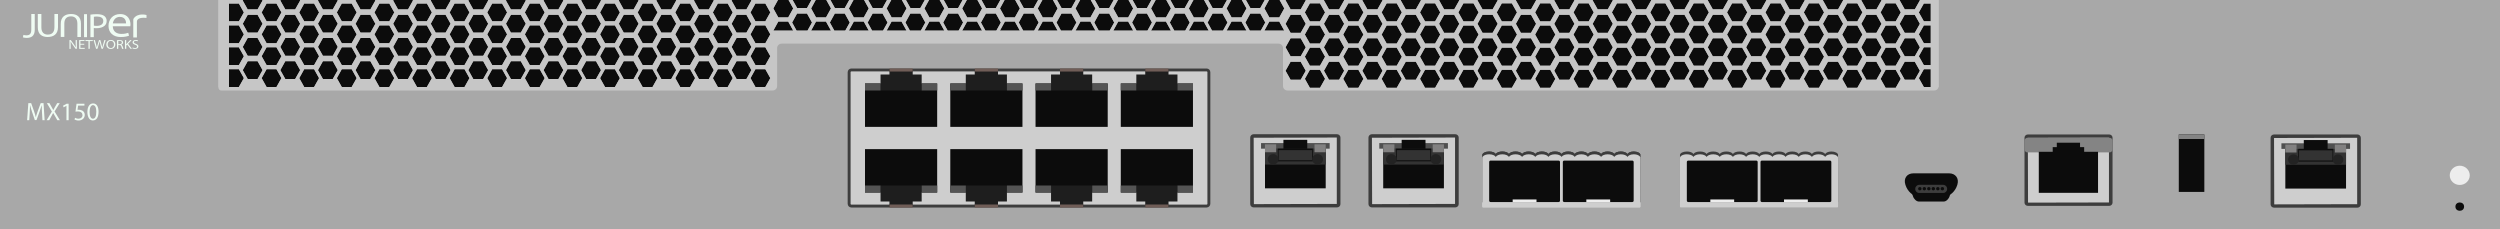 <?xml version="1.0" encoding="utf-8"?>
<!-- Copyright 2022 Virtual Console LLC. All rights reserved. Generator: Adobe Illustrator 26.0.2, SVG Export Plug-In . SVG Version: 6.00 Build 0)  -->
<svg version="1.1" id="Juniper_MX150" xmlns="http://www.w3.org/2000/svg" xmlns:xlink="http://www.w3.org/1999/xlink" x="0px"
	 y="0px" viewBox="0 0 600 55" style="enable-background:new 0 0 600 55;" xml:space="preserve">
<style type="text/css">
	.st0{fill:#A8A8A8;}
	.st1{fill:#CECECE;}
	.st2{fill:#3D3D3D;}
	.st3{fill:#4F4F4F;}
	.st4{fill:#0C0C0C;}
	.st5{fill:#333333;}
	.st6{fill:#232323;}
	.st7{fill:#828181;}
	.st8{fill:#CECECE;stroke:#3D3D3D;stroke-width:0.7;stroke-miterlimit:10;}
	.st9{fill:#1E1E1E;}
	.st10{fill:#545454;}
	.st11{fill:#705D57;}
	.st12{fill:#EDEDED;}
	.st13{fill:#848484;}
	.st14{fill:#EFFCF3;}
	.st15{fill:#C6C6C6;}
</style>
<rect class="st0" width="600" height="55"/>
<g>
	<g>
		<g>
			<path class="st1" d="M320.96,49.36H300.8c-0.17,0-0.31-0.14-0.31-0.31v-16.1c0-0.17,0.14-0.31,0.31-0.31h20.16
				c0.17,0,0.31,0.14,0.31,0.31v16.1C321.27,49.22,321.13,49.36,320.96,49.36z"/>
			<path class="st2" d="M320.88,49.78h-20c-0.46,0-0.83-0.36-0.83-0.8V33.01c0-0.44,0.37-0.8,0.83-0.8h20c0.46,0,0.83,0.36,0.83,0.8
				v15.97C321.71,49.43,321.34,49.78,320.88,49.78z M320.83,33.01l-19.95,0.05l0.05,15.93l19.9-0.05V33.01z"/>
		</g>
		<g>
			<rect x="302.65" y="34.34" class="st3" width="16.47" height="1.34"/>
			<rect x="303.6" y="35.66" class="st4" width="14.57" height="9.54"/>
			<rect x="303.6" y="35.66" class="st5" width="14.57" height="3.83"/>
			<rect x="306.68" y="35.66" class="st4" width="8.4" height="3.06"/>
			<rect x="308.02" y="33.56" class="st4" width="5.72" height="2.17"/>
			<rect x="306.85" y="36.03" class="st5" width="8.06" height="2.44"/>
			<ellipse class="st6" cx="316.23" cy="38.24" rx="1.3" ry="1.25"/>
			<ellipse class="st6" cx="305.56" cy="38.24" rx="1.3" ry="1.25"/>
			<rect x="303.59" y="34.64" class="st7" width="2.69" height="1.9"/>
			<rect x="315.48" y="34.64" class="st7" width="2.69" height="1.9"/>
		</g>
	</g>
	<g>
		<g>
			<path class="st1" d="M349.34,49.36h-20.16c-0.17,0-0.31-0.14-0.31-0.31v-16.1c0-0.17,0.14-0.31,0.31-0.31h20.16
				c0.17,0,0.31,0.14,0.31,0.31v16.1C349.65,49.22,349.51,49.36,349.34,49.36z"/>
			<path class="st2" d="M349.26,49.78h-20c-0.46,0-0.83-0.36-0.83-0.8V33.01c0-0.44,0.37-0.8,0.83-0.8h20c0.46,0,0.83,0.36,0.83,0.8
				v15.97C350.09,49.43,349.72,49.78,349.26,49.78z M349.21,33.01l-19.95,0.05l0.05,15.93l19.9-0.05V33.01z"/>
		</g>
		<g>
			<rect x="331.03" y="34.34" class="st3" width="16.47" height="1.34"/>
			<rect x="331.97" y="35.66" class="st4" width="14.57" height="9.54"/>
			<rect x="331.97" y="35.66" class="st5" width="14.57" height="3.83"/>
			<rect x="335.06" y="35.66" class="st4" width="8.4" height="3.06"/>
			<rect x="336.4" y="33.56" class="st4" width="5.72" height="2.17"/>
			<rect x="335.23" y="36.03" class="st5" width="8.06" height="2.44"/>
			<ellipse class="st6" cx="344.61" cy="38.24" rx="1.3" ry="1.25"/>
			<ellipse class="st6" cx="333.93" cy="38.24" rx="1.3" ry="1.25"/>
			<rect x="331.97" y="34.64" class="st7" width="2.69" height="1.9"/>
			<rect x="343.85" y="34.64" class="st7" width="2.69" height="1.9"/>
		</g>
	</g>
</g>
<g>
	<path class="st8" d="M289.59,49.45h-85.26c-0.3,0-0.54-0.24-0.54-0.54V17.33c0-0.3,0.24-0.54,0.54-0.54h85.26
		c0.3,0,0.54,0.24,0.54,0.54v31.57C290.13,49.2,289.89,49.45,289.59,49.45z"/>
	<g>
		<g>
			<rect x="268.99" y="20.03" class="st4" width="17.32" height="10.42"/>
			<rect x="272.72" y="17.88" class="st9" width="9.87" height="3.84"/>
			<rect x="274.86" y="16.56" class="st9" width="5.58" height="3.61"/>
			<rect x="268.99" y="20.03" class="st10" width="3.73" height="1.69"/>
			<rect x="282.59" y="20.03" class="st10" width="3.73" height="1.69"/>
			<rect x="274.86" y="16.43" class="st11" width="5.58" height="0.74"/>
		</g>
		<g>
			<rect x="248.53" y="20.03" class="st4" width="17.32" height="10.42"/>
			<rect x="252.25" y="17.88" class="st9" width="9.87" height="3.84"/>
			<rect x="254.4" y="16.56" class="st9" width="5.58" height="3.61"/>
			<rect x="248.53" y="20.03" class="st10" width="3.73" height="1.69"/>
			<rect x="262.13" y="20.03" class="st10" width="3.73" height="1.69"/>
			<rect x="254.4" y="16.43" class="st11" width="5.58" height="0.74"/>
		</g>
		<g>
			<rect x="228.07" y="20.03" class="st4" width="17.32" height="10.42"/>
			<rect x="231.79" y="17.88" class="st9" width="9.87" height="3.84"/>
			<rect x="233.94" y="16.56" class="st9" width="5.58" height="3.61"/>
			<rect x="228.07" y="20.03" class="st10" width="3.73" height="1.69"/>
			<rect x="241.66" y="20.03" class="st10" width="3.73" height="1.69"/>
			<rect x="233.94" y="16.43" class="st11" width="5.58" height="0.74"/>
		</g>
		<g>
			<rect x="207.6" y="20.03" class="st4" width="17.32" height="10.42"/>
			<rect x="211.33" y="17.88" class="st9" width="9.87" height="3.84"/>
			<rect x="213.47" y="16.56" class="st9" width="5.58" height="3.61"/>
			<rect x="207.6" y="20.03" class="st10" width="3.73" height="1.69"/>
			<rect x="221.2" y="20.03" class="st10" width="3.73" height="1.69"/>
			<rect x="213.47" y="16.43" class="st11" width="5.58" height="0.74"/>
		</g>
	</g>
	<g>
		<g>
			<rect x="268.99" y="35.79" class="st4" width="17.32" height="10.42"/>
			<rect x="272.72" y="44.52" class="st9" width="9.87" height="3.84"/>
			<rect x="274.86" y="46.07" class="st9" width="5.58" height="3.61"/>
			<rect x="268.99" y="44.52" class="st10" width="3.73" height="1.69"/>
			<rect x="282.59" y="44.52" class="st10" width="3.73" height="1.69"/>
			<rect x="274.86" y="49.08" class="st11" width="5.58" height="0.74"/>
		</g>
		<g>
			<rect x="248.53" y="35.79" class="st4" width="17.32" height="10.42"/>
			<rect x="252.25" y="44.52" class="st9" width="9.87" height="3.84"/>
			<rect x="254.4" y="46.07" class="st9" width="5.58" height="3.61"/>
			<rect x="248.53" y="44.52" class="st10" width="3.73" height="1.69"/>
			<rect x="262.13" y="44.52" class="st10" width="3.73" height="1.69"/>
			<rect x="254.4" y="49.08" class="st11" width="5.58" height="0.74"/>
		</g>
		<g>
			<rect x="228.07" y="35.79" class="st4" width="17.32" height="10.42"/>
			<rect x="231.79" y="44.52" class="st9" width="9.87" height="3.84"/>
			<rect x="233.94" y="46.07" class="st9" width="5.58" height="3.61"/>
			<rect x="228.07" y="44.52" class="st10" width="3.73" height="1.69"/>
			<rect x="241.66" y="44.52" class="st10" width="3.73" height="1.69"/>
			<rect x="233.94" y="49.08" class="st11" width="5.58" height="0.74"/>
		</g>
		<g>
			<rect x="207.6" y="35.79" class="st4" width="17.32" height="10.42"/>
			<rect x="211.33" y="44.52" class="st9" width="9.87" height="3.84"/>
			<rect x="213.47" y="46.07" class="st9" width="5.58" height="3.61"/>
			<rect x="207.6" y="44.52" class="st10" width="3.73" height="1.69"/>
			<rect x="221.2" y="44.52" class="st10" width="3.73" height="1.69"/>
			<rect x="213.47" y="49.08" class="st11" width="5.58" height="0.74"/>
		</g>
	</g>
</g>
<g>
	<path class="st2" d="M393.7,37.2c0-0.46-0.71-0.84-1.6-0.84c-0.73,0-1.32,0.26-1.51,0.62c-0.19-0.36-0.83-0.62-1.59-0.62
		c-0.75,0-1.38,0.25-1.58,0.6c-0.2-0.35-0.83-0.6-1.58-0.6c-0.75,0-1.38,0.25-1.58,0.6c-0.2-0.35-0.83-0.6-1.58-0.6
		c-0.75,0-1.38,0.25-1.58,0.6c-0.2-0.35-0.83-0.6-1.58-0.6c-0.75,0-1.38,0.25-1.58,0.6c-0.2-0.35-0.83-0.6-1.58-0.6
		c-0.75,0-1.38,0.25-1.58,0.6c-0.2-0.35-0.83-0.6-1.58-0.6c-0.75,0-1.38,0.25-1.58,0.6c-0.2-0.35-0.83-0.6-1.58-0.6
		c-0.75,0-1.38,0.25-1.58,0.6c-0.2-0.35-0.83-0.6-1.58-0.6c-0.75,0-1.38,0.25-1.58,0.6c-0.2-0.35-0.83-0.6-1.58-0.6
		c-0.75,0-1.38,0.25-1.58,0.6c-0.2-0.35-0.83-0.6-1.58-0.6c-0.75,0-1.38,0.25-1.58,0.6c-0.2-0.35-0.83-0.6-1.58-0.6
		c-0.91,0-1.65,0.38-1.65,0.84c0,0.03,0.01,0.06,0.02,0.09c0,0.01-0.02,0.02-0.02,0.04v11.12c0,0.09,0.08,0.17,0.19,0.17h37.56
		c0.1,0,0.19-0.07,0.19-0.17V37.33c0-0.02-0.02-0.04-0.03-0.06C393.68,37.25,393.7,37.23,393.7,37.2z"/>
	<path class="st1" d="M393.7,37.9c0-0.48-0.71-0.87-1.6-0.87c-0.73,0-1.32,0.28-1.51,0.64c-0.19-0.37-0.83-0.64-1.59-0.64
		c-0.75,0-1.38,0.27-1.58,0.63c-0.2-0.36-0.83-0.63-1.58-0.63c-0.75,0-1.38,0.27-1.58,0.63c-0.2-0.36-0.83-0.63-1.58-0.63
		c-0.75,0-1.38,0.27-1.58,0.63c-0.2-0.36-0.83-0.63-1.58-0.63c-0.75,0-1.38,0.27-1.58,0.63c-0.2-0.36-0.83-0.63-1.58-0.63
		c-0.75,0-1.38,0.27-1.58,0.63c-0.2-0.36-0.83-0.63-1.58-0.63c-0.75,0-1.38,0.27-1.58,0.63c-0.2-0.36-0.83-0.63-1.58-0.63
		c-0.75,0-1.38,0.27-1.58,0.63c-0.2-0.36-0.83-0.63-1.58-0.63c-0.75,0-1.38,0.27-1.58,0.63c-0.2-0.36-0.83-0.63-1.58-0.63
		c-0.75,0-1.38,0.27-1.58,0.63c-0.2-0.36-0.83-0.63-1.58-0.63c-0.75,0-1.38,0.27-1.58,0.63c-0.2-0.36-0.83-0.63-1.58-0.63
		c-0.91,0-1.65,0.39-1.65,0.87c0,0.03,0.01,0.06,0.02,0.09c0,0.01-0.02,0.02-0.02,0.04v11.58c0,0.1,0.08,0.17,0.19,0.17h37.56
		c0.1,0,0.19-0.08,0.19-0.17V38.03c0-0.02-0.02-0.04-0.03-0.06C393.68,37.94,393.7,37.92,393.7,37.9z"/>
	<g>
		<path class="st4" d="M374.06,48.49h-16.32c-0.19,0-0.34-0.15-0.34-0.34v-9.27c0-0.19,0.15-0.34,0.34-0.34h16.32
			c0.19,0,0.34,0.15,0.34,0.34v9.27C374.41,48.34,374.25,48.49,374.06,48.49z"/>
		<rect x="363.04" y="47.87" class="st12" width="5.72" height="0.65"/>
	</g>
	<g>
		<path class="st4" d="M391.74,48.49h-16.32c-0.19,0-0.34-0.15-0.34-0.34v-9.27c0-0.19,0.15-0.34,0.34-0.34h16.32
			c0.19,0,0.34,0.15,0.34,0.34v9.27C392.09,48.34,391.93,48.49,391.74,48.49z"/>
		<rect x="380.72" y="47.87" class="st12" width="5.72" height="0.65"/>
	</g>
</g>
<g>
	<path class="st2" d="M393.7,37.2c0-0.46-0.71-0.84-1.6-0.84c-0.73,0-1.32,0.26-1.51,0.62c-0.19-0.36-0.83-0.62-1.59-0.62
		c-0.75,0-1.38,0.25-1.58,0.6c-0.2-0.35-0.83-0.6-1.58-0.6c-0.75,0-1.38,0.25-1.58,0.6c-0.2-0.35-0.83-0.6-1.58-0.6
		c-0.75,0-1.38,0.25-1.58,0.6c-0.2-0.35-0.83-0.6-1.58-0.6c-0.75,0-1.38,0.25-1.58,0.6c-0.2-0.35-0.83-0.6-1.58-0.6
		c-0.75,0-1.38,0.25-1.58,0.6c-0.2-0.35-0.83-0.6-1.58-0.6c-0.75,0-1.38,0.25-1.58,0.6c-0.2-0.35-0.83-0.6-1.58-0.6
		c-0.75,0-1.38,0.25-1.58,0.6c-0.2-0.35-0.83-0.6-1.58-0.6c-0.75,0-1.38,0.25-1.58,0.6c-0.2-0.35-0.83-0.6-1.58-0.6
		c-0.75,0-1.38,0.25-1.58,0.6c-0.2-0.35-0.83-0.6-1.58-0.6c-0.75,0-1.38,0.25-1.58,0.6c-0.2-0.35-0.83-0.6-1.58-0.6
		c-0.91,0-1.65,0.38-1.65,0.84c0,0.03,0.01,0.06,0.02,0.09c0,0.01-0.02,0.02-0.02,0.04v11.12c0,0.09,0.08,0.17,0.19,0.17h37.56
		c0.1,0,0.19-0.07,0.19-0.17V37.33c0-0.02-0.02-0.04-0.03-0.06C393.68,37.25,393.7,37.23,393.7,37.2z"/>
	<path class="st1" d="M393.7,37.9c0-0.48-0.71-0.87-1.6-0.87c-0.73,0-1.32,0.28-1.51,0.64c-0.19-0.37-0.83-0.64-1.59-0.64
		c-0.75,0-1.38,0.27-1.58,0.63c-0.2-0.36-0.83-0.63-1.58-0.63c-0.75,0-1.38,0.27-1.58,0.63c-0.2-0.36-0.83-0.63-1.58-0.63
		c-0.75,0-1.38,0.27-1.58,0.63c-0.2-0.36-0.83-0.63-1.58-0.63c-0.75,0-1.38,0.27-1.58,0.63c-0.2-0.36-0.83-0.63-1.58-0.63
		c-0.75,0-1.38,0.27-1.58,0.63c-0.2-0.36-0.83-0.63-1.58-0.63c-0.75,0-1.38,0.27-1.58,0.63c-0.2-0.36-0.83-0.63-1.58-0.63
		c-0.75,0-1.38,0.27-1.58,0.63c-0.2-0.36-0.83-0.63-1.58-0.63c-0.75,0-1.38,0.27-1.58,0.63c-0.2-0.36-0.83-0.63-1.58-0.63
		c-0.75,0-1.38,0.27-1.58,0.63c-0.2-0.36-0.83-0.63-1.58-0.63c-0.75,0-1.38,0.27-1.58,0.63c-0.2-0.36-0.83-0.63-1.58-0.63
		c-0.91,0-1.65,0.39-1.65,0.87c0,0.03,0.01,0.06,0.02,0.09c0,0.01-0.02,0.02-0.02,0.04v11.58c0,0.1,0.08,0.17,0.19,0.17h37.56
		c0.1,0,0.19-0.08,0.19-0.17V38.03c0-0.02-0.02-0.04-0.03-0.06C393.68,37.94,393.7,37.92,393.7,37.9z"/>
	<g>
		<path class="st4" d="M374.06,48.49h-16.32c-0.19,0-0.34-0.15-0.34-0.34v-9.27c0-0.19,0.15-0.34,0.34-0.34h16.32
			c0.19,0,0.34,0.15,0.34,0.34v9.27C374.41,48.34,374.25,48.49,374.06,48.49z"/>
		<rect x="363.04" y="47.87" class="st12" width="5.72" height="0.65"/>
	</g>
	<g>
		<path class="st4" d="M391.74,48.49h-16.32c-0.19,0-0.34-0.15-0.34-0.34v-9.27c0-0.19,0.15-0.34,0.34-0.34h16.32
			c0.19,0,0.34,0.15,0.34,0.34v9.27C392.09,48.34,391.93,48.49,391.74,48.49z"/>
		<rect x="380.72" y="47.87" class="st12" width="5.72" height="0.65"/>
	</g>
</g>
<g>
	<path class="st2" d="M441.14,37.2c0-0.46-0.71-0.84-1.6-0.84c-0.73,0-1.32,0.26-1.51,0.62c-0.19-0.36-0.83-0.62-1.59-0.62
		c-0.75,0-1.38,0.25-1.58,0.6c-0.2-0.35-0.83-0.6-1.58-0.6c-0.75,0-1.38,0.25-1.58,0.6c-0.2-0.35-0.83-0.6-1.58-0.6
		c-0.75,0-1.38,0.25-1.58,0.6c-0.2-0.35-0.83-0.6-1.58-0.6c-0.75,0-1.38,0.25-1.58,0.6c-0.2-0.35-0.83-0.6-1.58-0.6
		c-0.75,0-1.38,0.25-1.58,0.6c-0.2-0.35-0.83-0.6-1.58-0.6c-0.75,0-1.38,0.25-1.58,0.6c-0.2-0.35-0.83-0.6-1.58-0.6
		c-0.75,0-1.38,0.25-1.58,0.6c-0.2-0.35-0.83-0.6-1.58-0.6c-0.75,0-1.38,0.25-1.58,0.6c-0.2-0.35-0.83-0.6-1.58-0.6
		c-0.75,0-1.38,0.25-1.58,0.6c-0.2-0.35-0.83-0.6-1.58-0.6c-0.75,0-1.38,0.25-1.58,0.6c-0.2-0.35-0.83-0.6-1.58-0.6
		c-0.91,0-1.65,0.38-1.65,0.84c0,0.03,0.01,0.06,0.02,0.09c0,0.01-0.02,0.02-0.02,0.04v11.12c0,0.09,0.08,0.17,0.19,0.17h37.56
		c0.1,0,0.19-0.07,0.19-0.17V37.33c0-0.02-0.02-0.04-0.03-0.06C441.12,37.25,441.14,37.23,441.14,37.2z"/>
	<path class="st1" d="M441.14,37.9c0-0.48-0.71-0.87-1.6-0.87c-0.73,0-1.32,0.28-1.51,0.64c-0.19-0.37-0.83-0.64-1.59-0.64
		c-0.75,0-1.38,0.27-1.58,0.63c-0.2-0.36-0.83-0.63-1.58-0.63c-0.75,0-1.38,0.27-1.58,0.63c-0.2-0.36-0.83-0.63-1.58-0.63
		c-0.75,0-1.38,0.27-1.58,0.63c-0.2-0.36-0.83-0.63-1.58-0.63c-0.75,0-1.38,0.27-1.58,0.63c-0.2-0.36-0.83-0.63-1.58-0.63
		c-0.75,0-1.38,0.27-1.58,0.63c-0.2-0.36-0.83-0.63-1.58-0.63c-0.75,0-1.38,0.27-1.58,0.63c-0.2-0.36-0.83-0.63-1.58-0.63
		c-0.75,0-1.38,0.27-1.58,0.63c-0.2-0.36-0.83-0.63-1.58-0.63c-0.75,0-1.38,0.27-1.58,0.63c-0.2-0.36-0.83-0.63-1.58-0.63
		c-0.75,0-1.38,0.27-1.58,0.63c-0.2-0.36-0.83-0.63-1.58-0.63c-0.75,0-1.38,0.27-1.58,0.63c-0.2-0.36-0.83-0.63-1.58-0.63
		c-0.91,0-1.65,0.39-1.65,0.87c0,0.03,0.01,0.06,0.02,0.09c0,0.01-0.02,0.02-0.02,0.04v11.58c0,0.1,0.08,0.17,0.19,0.17h37.56
		c0.1,0,0.19-0.08,0.19-0.17V38.03c0-0.02-0.02-0.04-0.03-0.06C441.12,37.94,441.14,37.92,441.14,37.9z"/>
	<g>
		<path class="st4" d="M421.5,48.49h-16.32c-0.19,0-0.34-0.15-0.34-0.34v-9.27c0-0.19,0.15-0.34,0.34-0.34h16.32
			c0.19,0,0.34,0.15,0.34,0.34v9.27C421.85,48.34,421.69,48.49,421.5,48.49z"/>
		<rect x="410.48" y="47.87" class="st12" width="5.72" height="0.65"/>
	</g>
	<g>
		<path class="st4" d="M439.18,48.49h-16.32c-0.19,0-0.34-0.15-0.34-0.34v-9.27c0-0.19,0.15-0.34,0.34-0.34h16.32
			c0.19,0,0.34,0.15,0.34,0.34v9.27C439.53,48.34,439.37,48.49,439.18,48.49z"/>
		<rect x="428.16" y="47.87" class="st12" width="5.72" height="0.65"/>
	</g>
</g>
<g>
	<path class="st4" d="M466.5,48.37h-5.97c-0.56,0-1.2-0.57-1.42-1.28l-0.49-1.55c-0.23-0.71,0.19-1.28,0.93-1.28h7.86
		c0.74,0,1.16,0.57,0.96,1.28l-0.46,1.55C467.68,47.79,467.06,48.37,466.5,48.37z"/>
	<path class="st4" d="M466.8,47.12h-6.5c-1.17,0-2.5-1.2-2.97-2.68l-0.05-0.16c-0.47-1.48,0.4-2.68,1.94-2.68h8.56
		c1.54,0,2.43,1.2,2,2.68l-0.05,0.16C469.27,45.92,467.97,47.12,466.8,47.12z"/>
	<g>
		<path class="st2" d="M466.37,46.31h-5.77c-0.52,0-0.94-0.42-0.94-0.94V45.3c0-0.52,0.42-0.94,0.94-0.94h5.77
			c0.52,0,0.94,0.42,0.94,0.94v0.07C467.31,45.89,466.89,46.31,466.37,46.31z"/>
		<g>
			<g>
				<ellipse class="st4" cx="466.17" cy="45.29" rx="0.41" ry="0.4"/>
			</g>
			<g>
				<ellipse class="st4" cx="465.08" cy="45.29" rx="0.41" ry="0.4"/>
			</g>
			<g>
				<ellipse class="st4" cx="464" cy="45.29" rx="0.41" ry="0.4"/>
			</g>
			<g>
				<ellipse class="st4" cx="462.92" cy="45.29" rx="0.41" ry="0.4"/>
			</g>
			<g>
				<ellipse class="st4" cx="461.84" cy="45.29" rx="0.41" ry="0.4"/>
			</g>
			<g>
				<ellipse class="st4" cx="460.76" cy="45.29" rx="0.41" ry="0.4"/>
			</g>
		</g>
	</g>
</g>
<g>
	<g>
		<path class="st1" d="M506.27,49h-19.65c-0.17,0-0.31-0.14-0.31-0.31V32.99c0-0.17,0.14-0.31,0.31-0.31h19.65
			c0.17,0,0.31,0.14,0.31,0.31v15.69C506.58,48.86,506.44,49,506.27,49z"/>
		<path class="st2" d="M506.2,49.41h-19.51c-0.45,0-0.81-0.35-0.81-0.78V33.05c0-0.43,0.36-0.78,0.81-0.78h19.51
			c0.45,0,0.81,0.35,0.81,0.78v15.58C507.01,49.06,506.65,49.41,506.2,49.41z M506.15,33.05l-19.47,0.04l0.05,15.54l19.42-0.04
			V33.05z"/>
	</g>
	<path class="st13" d="M506.29,36.58H486.6c-0.4,0-0.72-0.32-0.72-0.72v-2.08c0-0.4,0.32-0.72,0.72-0.72h19.69
		c0.4,0,0.72,0.32,0.72,0.72v2.08C507.01,36.25,506.69,36.58,506.29,36.58z"/>
	<polygon class="st4" points="500.52,36.43 500.2,36.43 500.2,35.31 499.21,35.31 499.21,34.25 493.63,34.25 493.63,35.31 
		492.65,35.31 492.65,36.43 492.32,36.43 489.31,36.43 489.31,46.28 503.53,46.28 503.53,36.43 	"/>
</g>
<g>
	<rect x="522.91" y="32.27" class="st4" width="6.13" height="13.79"/>
	<rect x="522.91" y="32.27" class="st13" width="6.13" height="1.09"/>
</g>
<g>
	<g>
		<path class="st1" d="M565.85,49.41h-20.16c-0.17,0-0.31-0.14-0.31-0.31V33c0-0.17,0.14-0.31,0.31-0.31h20.16
			c0.17,0,0.31,0.14,0.31,0.31v16.1C566.16,49.27,566.02,49.41,565.85,49.41z"/>
		<path class="st2" d="M565.77,49.84h-20c-0.46,0-0.83-0.36-0.83-0.8V33.07c0-0.44,0.37-0.8,0.83-0.8h20c0.46,0,0.83,0.36,0.83,0.8
			v15.97C566.6,49.48,566.23,49.84,565.77,49.84z M565.72,33.07l-19.95,0.05l0.05,15.93l19.9-0.05V33.07z"/>
	</g>
	<g>
		<rect x="547.54" y="34.39" class="st3" width="16.47" height="1.34"/>
		<rect x="548.48" y="35.72" class="st4" width="14.57" height="9.54"/>
		<rect x="548.48" y="35.72" class="st5" width="14.57" height="3.83"/>
		<rect x="551.57" y="35.72" class="st4" width="8.4" height="3.06"/>
		<rect x="552.91" y="33.61" class="st4" width="5.72" height="2.17"/>
		<rect x="551.74" y="36.08" class="st5" width="8.06" height="2.44"/>
		<ellipse class="st6" cx="561.12" cy="38.3" rx="1.3" ry="1.25"/>
		<ellipse class="st6" cx="550.44" cy="38.3" rx="1.3" ry="1.25"/>
		<rect x="548.48" y="34.7" class="st7" width="2.69" height="1.9"/>
		<rect x="560.36" y="34.7" class="st7" width="2.69" height="1.9"/>
	</g>
</g>
<ellipse class="st12" cx="590.34" cy="42.08" rx="2.4" ry="2.31"/>
<ellipse class="st4" cx="590.34" cy="49.59" rx="1.04" ry="1"/>
<g>
	<path class="st14" d="M7.51,3.36h0.83v3.78c0,1.5-0.84,1.96-1.95,1.96c-0.31,0-0.68-0.06-0.89-0.13l0.12-0.6
		c0.17,0.06,0.42,0.11,0.7,0.11c0.75,0,1.19-0.29,1.19-1.4V3.36z"/>
	<path class="st14" d="M9.93,3.36v3.21c0,1.22,0.65,1.73,1.53,1.73c0.98,0,1.6-0.53,1.6-1.73V3.36h0.86v3.17
		c0,1.67-1.06,2.35-2.49,2.35c-1.35,0-2.36-0.64-2.36-2.32v-3.2H9.93z"/>
	<path class="st14" d="M18.57,8.88V5.66c0-1.22-0.65-1.73-1.53-1.73c-0.98,0-1.6,0.53-1.6,1.73v3.21h-0.86V5.71
		c0-1.67,1.06-2.35,2.49-2.35c1.35,0,2.36,0.64,2.36,2.32v3.2H18.57z"/>
	<g>
		<path class="st14" d="M20.88,3.4v5.52h-0.71V3.4H20.88z"/>
	</g>
	<g>
		<path class="st14" d="M21.7,3.51c0.39-0.06,0.91-0.11,1.57-0.11c0.81,0,1.4,0.16,1.78,0.45C25.39,4.12,25.6,4.52,25.6,5
			c0,0.5-0.17,0.89-0.49,1.17c-0.43,0.4-1.14,0.6-1.94,0.6c-0.24,0-0.47-0.01-0.66-0.05v2.19H21.7V3.51z M22.52,6.15
			c0.18,0.04,0.4,0.06,0.68,0.06c0.99,0,1.59-0.41,1.59-1.17c0-0.72-0.59-1.07-1.49-1.07c-0.36,0-0.63,0.02-0.77,0.06V6.15z"/>
	</g>
	<g>
		<path class="st14" d="M16.67,11.72v-2.1H17l0.76,1.06c0.18,0.25,0.31,0.47,0.43,0.68l0.01,0c-0.03-0.28-0.04-0.54-0.04-0.86V9.62
			h0.29v2.1h-0.31l-0.75-1.06c-0.17-0.23-0.32-0.47-0.44-0.7l-0.01,0c0.02,0.26,0.02,0.52,0.02,0.87v0.9H16.67z"/>
		<path class="st14" d="M20.22,10.73h-0.92v0.76h1.03v0.23h-1.33v-2.1h1.28v0.23h-0.98v0.66h0.92V10.73z"/>
		<path class="st14" d="M21.23,9.85h-0.72V9.62h1.76v0.23h-0.73v1.87h-0.31V9.85z"/>
		<path class="st14" d="M23.06,11.72l-0.6-2.1h0.32l0.28,1.06c0.07,0.26,0.13,0.52,0.18,0.73h0.01c0.04-0.21,0.11-0.46,0.19-0.73
			l0.32-1.06h0.32l0.29,1.06c0.07,0.25,0.13,0.5,0.17,0.72h0.01c0.05-0.23,0.12-0.46,0.19-0.73l0.31-1.06h0.31l-0.67,2.1h-0.32
			l-0.3-1.09c-0.07-0.27-0.12-0.47-0.16-0.68H23.9c-0.04,0.21-0.09,0.41-0.18,0.68l-0.34,1.09H23.06z"/>
		<path class="st14" d="M27.68,10.65c0,0.72-0.5,1.1-1.1,1.1c-0.63,0-1.07-0.43-1.07-1.06c0-0.67,0.47-1.1,1.1-1.1
			C27.26,9.58,27.68,10.02,27.68,10.65z M25.84,10.68c0,0.45,0.27,0.85,0.76,0.85c0.49,0,0.76-0.4,0.76-0.87
			c0-0.42-0.25-0.85-0.76-0.85C26.09,9.81,25.84,10.22,25.84,10.68z"/>
		<path class="st14" d="M28.08,9.65c0.16-0.03,0.38-0.04,0.59-0.04c0.33,0,0.54,0.05,0.69,0.17c0.12,0.09,0.19,0.24,0.19,0.4
			c0,0.28-0.2,0.46-0.45,0.54v0.01c0.18,0.06,0.29,0.21,0.35,0.42c0.08,0.29,0.13,0.49,0.18,0.58h-0.32
			c-0.04-0.06-0.09-0.24-0.16-0.5c-0.07-0.29-0.2-0.4-0.48-0.41h-0.29v0.91h-0.31V9.65z M28.39,10.6h0.31c0.33,0,0.54-0.16,0.54-0.4
			c0-0.27-0.22-0.39-0.55-0.39c-0.15,0-0.25,0.01-0.3,0.03V10.6z"/>
		<path class="st14" d="M29.98,9.62h0.31v1.01h0.01c0.06-0.08,0.13-0.16,0.19-0.22l0.73-0.79h0.38l-0.86,0.89l0.93,1.21h-0.36
			l-0.78-1.03l-0.23,0.23v0.8h-0.31V9.62z"/>
		<path class="st14" d="M31.85,11.39c0.14,0.07,0.34,0.14,0.55,0.14c0.31,0,0.5-0.15,0.5-0.36c0-0.2-0.13-0.31-0.45-0.42
			c-0.39-0.12-0.63-0.3-0.63-0.59c0-0.33,0.31-0.57,0.77-0.57c0.24,0,0.42,0.05,0.52,0.1l-0.08,0.22c-0.08-0.04-0.24-0.1-0.45-0.1
			c-0.32,0-0.45,0.17-0.45,0.31c0,0.2,0.14,0.29,0.47,0.4c0.4,0.14,0.61,0.31,0.61,0.62c0,0.32-0.27,0.6-0.83,0.6
			c-0.23,0-0.48-0.06-0.61-0.13L31.85,11.39z"/>
	</g>
	<g>
		<path class="st14" d="M27.07,6.3c0.02,1.3,0.96,1.84,2.05,1.84c0.78,0,1.25-0.12,1.66-0.27l0.19,0.69
			c-0.38,0.15-1.04,0.33-1.99,0.33c-1.84,0-2.94-1.07-2.94-2.67c0-1.59,1.06-2.85,2.8-2.85c1.95,0,2.47,1.52,2.47,2.49
			c0,0.2-0.02,0.35-0.04,0.45H27.07z M30.26,5.61c0.01-0.61-0.28-1.56-1.51-1.56c-1.1,0-1.58,0.9-1.67,1.56H30.26z"/>
	</g>
	<path class="st14" d="M35.16,3.6c0,0-2.07-0.59-3.07,0.82c-0.07,0.1-0.1,0.22-0.1,0.34v4.23h0.87V5.21c0,0-0.16-1.19,2.3-0.91V3.6z
		"/>
</g>
<g>
	<path class="st14" d="M10.08,27.04c-0.03-0.57-0.07-1.26-0.06-1.77H10c-0.14,0.48-0.31,0.99-0.52,1.56l-0.72,1.99h-0.4l-0.66-1.95
		c-0.19-0.58-0.36-1.11-0.47-1.59H7.21c-0.01,0.51-0.04,1.2-0.08,1.81l-0.11,1.76H6.51l0.29-4.1h0.68l0.7,1.98
		c0.17,0.51,0.31,0.96,0.41,1.38h0.02c0.1-0.41,0.25-0.86,0.43-1.38l0.73-1.98h0.68l0.26,4.1h-0.52L10.08,27.04z"/>
	<path class="st14" d="M13.75,28.84l-0.52-0.91c-0.21-0.35-0.35-0.57-0.47-0.81h-0.01c-0.12,0.24-0.23,0.46-0.44,0.82l-0.49,0.9
		H11.2l1.25-2.07l-1.2-2.02h0.61l0.54,0.96c0.15,0.27,0.27,0.47,0.38,0.69h0.02c0.12-0.24,0.22-0.43,0.37-0.69l0.56-0.96h0.61
		l-1.25,1.99l1.28,2.1H13.75z"/>
	<path class="st14" d="M15.95,25.39h-0.01l-0.69,0.37l-0.1-0.41l0.86-0.46h0.46v3.95h-0.52V25.39z"/>
	<path class="st14" d="M20.26,25.34h-1.51l-0.15,1.02c0.09-0.01,0.18-0.02,0.32-0.02c0.3,0,0.61,0.07,0.85,0.21
		c0.31,0.18,0.57,0.52,0.57,1.02c0,0.77-0.61,1.35-1.47,1.35c-0.43,0-0.8-0.12-0.99-0.24l0.13-0.41c0.16,0.1,0.49,0.22,0.85,0.22
		c0.51,0,0.94-0.33,0.94-0.86c-0.01-0.51-0.35-0.88-1.14-0.88c-0.22,0-0.4,0.02-0.55,0.04l0.26-1.9h1.89V25.34z"/>
	<path class="st14" d="M23.65,26.82c0,1.34-0.5,2.09-1.37,2.09c-0.77,0-1.29-0.72-1.31-2.03c0-1.33,0.57-2.06,1.37-2.06
		C23.17,24.82,23.65,25.56,23.65,26.82z M21.5,26.88c0,1.03,0.32,1.61,0.8,1.61c0.55,0,0.81-0.64,0.81-1.65
		c0-0.97-0.25-1.61-0.8-1.61C21.84,25.24,21.5,25.81,21.5,26.88z"/>
</g>
<g>
	<polygon class="st4" points="181.3,6.1 180.12,8.24 181.3,10.37 183.68,10.37 184.87,8.24 183.68,6.1 	"/>
	<polygon class="st4" points="181.3,0.84 180.12,2.98 181.3,5.11 183.68,5.11 184.87,2.98 183.68,0.84 	"/>
	<polygon class="st4" points="181.3,11.35 180.12,13.49 181.3,15.62 183.68,15.62 184.87,13.49 183.68,11.35 	"/>
	<polygon class="st4" points="181.3,16.6 180.12,18.75 181.3,20.88 183.68,20.88 184.87,18.75 183.68,16.6 	"/>
	<polygon class="st4" points="174.65,10.37 175.85,8.24 174.65,6.1 172.28,6.1 171.09,8.24 172.28,10.37 	"/>
	<polygon class="st4" points="174.65,5.11 175.85,2.98 174.65,0.84 172.28,0.84 171.09,2.98 172.28,5.11 	"/>
	<polygon class="st4" points="176.77,2.26 179.14,2.26 180.34,0.13 180.27,0 175.65,0 175.58,0.13 	"/>
	<polygon class="st4" points="174.65,15.62 175.85,13.49 174.65,11.35 172.28,11.35 171.09,13.49 172.28,15.62 	"/>
	<polygon class="st4" points="172.28,16.6 171.09,18.75 172.28,20.88 174.65,20.88 175.85,18.75 174.65,16.6 	"/>
	<polygon class="st4" points="176.77,7.83 179.14,7.83 180.34,5.7 179.14,3.56 176.77,3.56 175.58,5.7 	"/>
	<polygon class="st4" points="179.14,13.39 180.34,11.26 179.14,9.12 176.77,9.12 175.58,11.26 176.77,13.39 	"/>
	<polygon class="st4" points="179.14,14.69 176.77,14.69 175.58,16.83 176.77,18.96 179.14,18.96 180.34,16.83 	"/>
	<polygon class="st4" points="165.63,10.37 166.82,8.24 165.63,6.1 163.25,6.1 162.07,8.24 163.25,10.37 	"/>
	<polygon class="st4" points="165.63,5.11 166.82,2.98 165.63,0.84 163.25,0.84 162.07,2.98 163.25,5.11 	"/>
	<polygon class="st4" points="167.74,2.26 170.12,2.26 171.31,0.13 171.24,0 166.63,0 166.56,0.13 	"/>
	<polygon class="st4" points="165.63,15.62 166.82,13.49 165.63,11.35 163.25,11.35 162.07,13.49 163.25,15.62 	"/>
	<polygon class="st4" points="163.25,16.6 162.07,18.75 163.25,20.88 165.63,20.88 166.82,18.75 165.63,16.6 	"/>
	<polygon class="st4" points="167.74,7.83 170.12,7.83 171.31,5.7 170.12,3.56 167.74,3.56 166.56,5.7 	"/>
	<polygon class="st4" points="170.12,13.39 171.31,11.26 170.12,9.12 167.74,9.12 166.56,11.26 167.74,13.39 	"/>
	<polygon class="st4" points="170.12,14.69 167.74,14.69 166.56,16.83 167.74,18.96 170.12,18.96 171.31,16.83 	"/>
	<polygon class="st4" points="156.6,10.37 157.8,8.24 156.6,6.1 154.23,6.1 153.04,8.24 154.23,10.37 	"/>
	<polygon class="st4" points="156.6,5.11 157.8,2.98 156.6,0.84 154.23,0.84 153.04,2.98 154.23,5.11 	"/>
	<polygon class="st4" points="158.72,2.26 161.09,2.26 162.29,0.13 162.22,0 157.6,0 157.53,0.13 	"/>
	<polygon class="st4" points="156.6,15.62 157.8,13.49 156.6,11.35 154.23,11.35 153.04,13.49 154.23,15.62 	"/>
	<polygon class="st4" points="154.23,16.6 153.04,18.75 154.23,20.88 156.6,20.88 157.8,18.75 156.6,16.6 	"/>
	<polygon class="st4" points="158.72,7.83 161.09,7.83 162.29,5.7 161.09,3.56 158.72,3.56 157.53,5.7 	"/>
	<polygon class="st4" points="161.09,13.39 162.29,11.26 161.09,9.12 158.72,9.12 157.53,11.26 158.72,13.39 	"/>
	<polygon class="st4" points="161.09,14.69 158.72,14.69 157.53,16.83 158.72,18.96 161.09,18.96 162.29,16.83 	"/>
	<polygon class="st4" points="147.58,10.37 148.77,8.24 147.58,6.1 145.2,6.1 144.02,8.24 145.2,10.37 	"/>
	<polygon class="st4" points="147.58,5.11 148.77,2.98 147.58,0.84 145.2,0.84 144.02,2.98 145.2,5.11 	"/>
	<polygon class="st4" points="149.69,2.26 152.07,2.26 153.26,0.13 153.19,0 148.58,0 148.51,0.13 	"/>
	<polygon class="st4" points="147.58,15.62 148.77,13.49 147.58,11.35 145.2,11.35 144.02,13.49 145.2,15.62 	"/>
	<polygon class="st4" points="145.2,16.6 144.02,18.75 145.2,20.88 147.58,20.88 148.77,18.75 147.58,16.6 	"/>
	<polygon class="st4" points="149.69,7.83 152.07,7.83 153.26,5.7 152.07,3.56 149.69,3.56 148.51,5.7 	"/>
	<polygon class="st4" points="152.07,13.39 153.26,11.26 152.07,9.12 149.69,9.12 148.51,11.26 149.69,13.39 	"/>
	<polygon class="st4" points="152.07,14.69 149.69,14.69 148.51,16.83 149.69,18.96 152.07,18.96 153.26,16.83 	"/>
	<polygon class="st4" points="138.55,10.37 139.75,8.24 138.55,6.1 136.18,6.1 134.99,8.24 136.18,10.37 	"/>
	<polygon class="st4" points="138.55,5.11 139.75,2.98 138.55,0.84 136.18,0.84 134.99,2.98 136.18,5.11 	"/>
	<polygon class="st4" points="140.67,2.26 143.04,2.26 144.24,0.13 144.17,0 139.55,0 139.48,0.13 	"/>
	<polygon class="st4" points="138.55,15.62 139.75,13.49 138.55,11.35 136.18,11.35 134.99,13.49 136.18,15.62 	"/>
	<polygon class="st4" points="136.18,16.6 134.99,18.75 136.18,20.88 138.55,20.88 139.75,18.75 138.55,16.6 	"/>
	<polygon class="st4" points="140.67,7.83 143.04,7.83 144.24,5.7 143.04,3.56 140.67,3.56 139.48,5.7 	"/>
	<polygon class="st4" points="143.04,13.39 144.24,11.26 143.04,9.12 140.67,9.12 139.48,11.26 140.67,13.39 	"/>
	<polygon class="st4" points="143.04,14.69 140.67,14.69 139.48,16.83 140.67,18.96 143.04,18.96 144.24,16.83 	"/>
	<polygon class="st4" points="129.53,10.37 130.72,8.24 129.53,6.1 127.15,6.1 125.97,8.24 127.15,10.37 	"/>
	<polygon class="st4" points="129.53,5.11 130.72,2.98 129.53,0.84 127.15,0.84 125.97,2.98 127.15,5.11 	"/>
	<polygon class="st4" points="131.64,2.26 134.02,2.26 135.21,0.13 135.14,0 130.53,0 130.46,0.13 	"/>
	<polygon class="st4" points="129.53,15.62 130.72,13.49 129.53,11.35 127.15,11.35 125.97,13.49 127.15,15.62 	"/>
	<polygon class="st4" points="127.15,16.6 125.97,18.75 127.15,20.88 129.53,20.88 130.72,18.75 129.53,16.6 	"/>
	<polygon class="st4" points="131.64,7.83 134.02,7.83 135.21,5.7 134.02,3.56 131.64,3.56 130.46,5.7 	"/>
	<polygon class="st4" points="134.02,13.39 135.21,11.26 134.02,9.12 131.64,9.12 130.46,11.26 131.64,13.39 	"/>
	<polygon class="st4" points="134.02,14.69 131.64,14.69 130.46,16.83 131.64,18.96 134.02,18.96 135.21,16.83 	"/>
	<polygon class="st4" points="120.5,10.37 121.7,8.24 120.5,6.1 118.13,6.1 116.94,8.24 118.13,10.37 	"/>
	<polygon class="st4" points="120.5,5.11 121.7,2.98 120.5,0.84 118.13,0.84 116.94,2.98 118.13,5.11 	"/>
	<polygon class="st4" points="122.62,2.26 124.99,2.26 126.19,0.13 126.12,0 121.5,0 121.43,0.13 	"/>
	<polygon class="st4" points="120.5,15.62 121.7,13.49 120.5,11.35 118.13,11.35 116.94,13.49 118.13,15.62 	"/>
	<polygon class="st4" points="118.13,16.6 116.94,18.75 118.13,20.88 120.5,20.88 121.7,18.75 120.5,16.6 	"/>
	<polygon class="st4" points="122.62,7.83 124.99,7.83 126.19,5.7 124.99,3.56 122.62,3.56 121.43,5.7 	"/>
	<polygon class="st4" points="124.99,13.39 126.19,11.26 124.99,9.12 122.62,9.12 121.43,11.26 122.62,13.39 	"/>
	<polygon class="st4" points="124.99,14.69 122.62,14.69 121.43,16.83 122.62,18.96 124.99,18.96 126.19,16.83 	"/>
	<polygon class="st4" points="111.48,10.37 112.67,8.24 111.48,6.1 109.1,6.1 107.92,8.24 109.1,10.37 	"/>
	<polygon class="st4" points="111.48,5.11 112.67,2.98 111.48,0.84 109.1,0.84 107.92,2.98 109.1,5.11 	"/>
	<polygon class="st4" points="113.59,2.26 115.97,2.26 117.16,0.13 117.09,0 112.48,0 112.41,0.13 	"/>
	<polygon class="st4" points="111.48,15.62 112.67,13.49 111.48,11.35 109.1,11.35 107.92,13.49 109.1,15.62 	"/>
	<polygon class="st4" points="109.1,16.6 107.92,18.75 109.1,20.88 111.48,20.88 112.67,18.75 111.48,16.6 	"/>
	<polygon class="st4" points="113.59,7.83 115.97,7.83 117.16,5.7 115.97,3.56 113.59,3.56 112.41,5.7 	"/>
	<polygon class="st4" points="115.97,13.39 117.16,11.26 115.97,9.12 113.59,9.12 112.41,11.26 113.59,13.39 	"/>
	<polygon class="st4" points="115.97,14.69 113.59,14.69 112.41,16.83 113.59,18.96 115.97,18.96 117.16,16.83 	"/>
	<polygon class="st4" points="102.45,10.37 103.65,8.24 102.45,6.1 100.08,6.1 98.89,8.24 100.08,10.37 	"/>
	<polygon class="st4" points="102.45,5.11 103.65,2.98 102.45,0.84 100.08,0.84 98.89,2.98 100.08,5.11 	"/>
	<polygon class="st4" points="104.57,2.26 106.94,2.26 108.14,0.13 108.07,0 103.45,0 103.38,0.13 	"/>
	<polygon class="st4" points="102.45,15.62 103.65,13.49 102.45,11.35 100.08,11.35 98.89,13.49 100.08,15.62 	"/>
	<polygon class="st4" points="100.08,16.6 98.89,18.75 100.08,20.88 102.45,20.88 103.65,18.75 102.45,16.6 	"/>
	<polygon class="st4" points="104.57,7.83 106.94,7.83 108.14,5.7 106.94,3.56 104.57,3.56 103.38,5.7 	"/>
	<polygon class="st4" points="106.94,13.39 108.14,11.26 106.94,9.12 104.57,9.12 103.38,11.26 104.57,13.39 	"/>
	<polygon class="st4" points="106.94,14.69 104.57,14.69 103.38,16.83 104.57,18.96 106.94,18.96 108.14,16.83 	"/>
	<polygon class="st4" points="93.43,10.37 94.62,8.24 93.43,6.1 91.06,6.1 89.87,8.24 91.06,10.37 	"/>
	<polygon class="st4" points="93.43,5.11 94.62,2.98 93.43,0.84 91.06,0.84 89.87,2.98 91.06,5.11 	"/>
	<polygon class="st4" points="95.54,2.26 97.92,2.26 99.11,0.13 99.04,0 94.43,0 94.36,0.13 	"/>
	<polygon class="st4" points="93.43,15.62 94.62,13.49 93.43,11.35 91.06,11.35 89.87,13.49 91.06,15.62 	"/>
	<polygon class="st4" points="91.06,16.6 89.87,18.75 91.06,20.88 93.43,20.88 94.62,18.75 93.43,16.6 	"/>
	<polygon class="st4" points="95.54,7.83 97.92,7.83 99.11,5.7 97.92,3.56 95.54,3.56 94.36,5.7 	"/>
	<polygon class="st4" points="97.92,13.39 99.11,11.26 97.92,9.12 95.54,9.12 94.36,11.26 95.54,13.39 	"/>
	<polygon class="st4" points="97.92,14.69 95.54,14.69 94.36,16.83 95.54,18.96 97.92,18.96 99.11,16.83 	"/>
	<polygon class="st4" points="84.4,10.37 85.6,8.24 84.4,6.1 82.03,6.1 80.84,8.24 82.03,10.37 	"/>
	<polygon class="st4" points="84.4,5.11 85.6,2.98 84.4,0.84 82.03,0.84 80.84,2.98 82.03,5.11 	"/>
	<polygon class="st4" points="86.52,2.26 88.89,2.26 90.09,0.13 90.02,0 85.4,0 85.33,0.13 	"/>
	<polygon class="st4" points="84.4,15.62 85.6,13.49 84.4,11.35 82.03,11.35 80.84,13.49 82.03,15.62 	"/>
	<polygon class="st4" points="82.03,16.6 80.84,18.75 82.03,20.88 84.4,20.88 85.6,18.75 84.4,16.6 	"/>
	<polygon class="st4" points="86.52,7.83 88.89,7.83 90.09,5.7 88.89,3.56 86.52,3.56 85.33,5.7 	"/>
	<polygon class="st4" points="88.89,13.39 90.09,11.26 88.89,9.12 86.52,9.12 85.33,11.26 86.52,13.39 	"/>
	<polygon class="st4" points="88.89,14.69 86.52,14.69 85.33,16.83 86.52,18.96 88.89,18.96 90.09,16.83 	"/>
	<polygon class="st4" points="75.38,10.37 76.57,8.24 75.38,6.1 73.01,6.1 71.82,8.24 73.01,10.37 	"/>
	<polygon class="st4" points="75.38,5.11 76.57,2.98 75.38,0.84 73.01,0.84 71.82,2.98 73.01,5.11 	"/>
	<polygon class="st4" points="77.5,2.26 79.87,2.26 81.06,0.13 80.99,0 76.38,0 76.31,0.13 	"/>
	<polygon class="st4" points="75.38,15.62 76.57,13.49 75.38,11.35 73.01,11.35 71.82,13.49 73.01,15.62 	"/>
	<polygon class="st4" points="73.01,16.6 71.82,18.75 73.01,20.88 75.38,20.88 76.57,18.75 75.38,16.6 	"/>
	<polygon class="st4" points="77.5,7.83 79.87,7.83 81.06,5.7 79.87,3.56 77.5,3.56 76.31,5.7 	"/>
	<polygon class="st4" points="79.87,13.39 81.06,11.26 79.87,9.12 77.5,9.12 76.31,11.26 77.5,13.39 	"/>
	<polygon class="st4" points="79.87,14.69 77.5,14.69 76.31,16.83 77.5,18.96 79.87,18.96 81.06,16.83 	"/>
	<polygon class="st4" points="66.35,10.37 67.55,8.24 66.35,6.1 63.98,6.1 62.79,8.24 63.98,10.37 	"/>
	<polygon class="st4" points="66.35,5.11 67.55,2.98 66.35,0.84 63.98,0.84 62.79,2.98 63.98,5.11 	"/>
	<polygon class="st4" points="68.47,2.26 70.84,2.26 72.04,0.13 71.97,0 67.35,0 67.28,0.13 	"/>
	<polygon class="st4" points="66.35,15.62 67.55,13.49 66.35,11.35 63.98,11.35 62.79,13.49 63.98,15.62 	"/>
	<polygon class="st4" points="63.98,16.6 62.79,18.75 63.98,20.88 66.35,20.88 67.55,18.75 66.35,16.6 	"/>
	<polygon class="st4" points="68.47,7.83 70.84,7.83 72.04,5.7 70.84,3.56 68.47,3.56 67.28,5.7 	"/>
	<polygon class="st4" points="70.84,13.39 72.04,11.26 70.84,9.12 68.47,9.12 67.28,11.26 68.47,13.39 	"/>
	<polygon class="st4" points="70.84,14.69 68.47,14.69 67.28,16.83 68.47,18.96 70.84,18.96 72.04,16.83 	"/>
	<polygon class="st4" points="58.53,8.24 57.33,6.1 54.96,6.1 54.96,10.37 57.33,10.37 	"/>
	<polygon class="st4" points="58.53,2.98 57.33,0.84 54.96,0.84 54.96,5.11 57.33,5.11 	"/>
	<polygon class="st4" points="59.45,2.26 61.82,2.26 63.01,0.13 62.94,0 58.33,0 58.26,0.13 	"/>
	<polygon class="st4" points="58.53,13.49 57.33,11.35 54.96,11.35 54.96,15.62 57.33,15.62 	"/>
	<polygon class="st4" points="54.96,16.6 54.96,20.88 57.33,20.88 58.53,18.75 57.33,16.6 	"/>
	<polygon class="st4" points="59.45,7.83 61.82,7.83 63.01,5.7 61.82,3.56 59.45,3.56 58.26,5.7 	"/>
	<polygon class="st4" points="59.45,9.12 58.26,11.26 59.45,13.39 61.82,13.39 63.01,11.26 61.82,9.12 	"/>
	<polygon class="st4" points="61.82,14.69 59.45,14.69 58.26,16.83 59.45,18.96 61.82,18.96 63.01,16.83 	"/>
	<polygon class="st4" points="304.64,4.18 307.02,4.18 308.22,2.02 307.1,0 304.56,0 303.45,2.02 	"/>
	<polygon class="st4" points="304.64,5.17 303.45,7.34 308.22,7.34 307.02,5.17 	"/>
	<polygon class="st4" points="302.47,1.92 303.54,0 299.02,0 300.08,1.92 	"/>
	<polygon class="st4" points="302.59,7.34 303.67,5.4 302.47,3.24 300.08,3.24 298.89,5.4 299.96,7.34 	"/>
	<polygon class="st4" points="295.57,4.18 297.96,4.18 299.16,2.02 298.04,0 295.49,0 294.38,2.02 	"/>
	<polygon class="st4" points="295.57,5.17 294.38,7.34 299.16,7.34 297.96,5.17 	"/>
	<polygon class="st4" points="293.4,1.92 294.47,0 289.95,0 291.02,1.92 	"/>
	<polygon class="st4" points="293.52,7.34 294.6,5.4 293.4,3.24 291.02,3.24 289.83,5.4 290.9,7.34 	"/>
	<polygon class="st4" points="286.51,4.18 288.89,4.18 290.09,2.02 288.97,0 286.43,0 285.32,2.02 	"/>
	<polygon class="st4" points="286.51,5.17 285.32,7.34 290.09,7.34 288.89,5.17 	"/>
	<polygon class="st4" points="284.34,1.92 285.41,0 280.89,0 281.95,1.92 	"/>
	<polygon class="st4" points="284.46,7.34 285.54,5.4 284.34,3.24 281.95,3.24 280.76,5.4 281.83,7.34 	"/>
	<polygon class="st4" points="277.44,4.18 279.83,4.18 281.03,2.02 279.91,0 277.36,0 276.25,2.02 	"/>
	<polygon class="st4" points="277.44,5.17 276.25,7.34 281.03,7.34 279.83,5.17 	"/>
	<polygon class="st4" points="275.27,1.92 276.34,0 271.82,0 272.89,1.92 	"/>
	<polygon class="st4" points="275.39,7.34 276.47,5.4 275.27,3.24 272.89,3.24 271.7,5.4 272.77,7.34 	"/>
	<polygon class="st4" points="268.38,4.18 270.76,4.18 271.96,2.02 270.84,0 268.3,0 267.19,2.02 	"/>
	<polygon class="st4" points="268.38,5.17 267.19,7.34 271.96,7.34 270.76,5.17 	"/>
	<polygon class="st4" points="266.21,1.92 267.28,0 262.76,0 263.82,1.92 	"/>
	<polygon class="st4" points="266.33,7.34 267.41,5.4 266.21,3.24 263.82,3.24 262.63,5.4 263.7,7.34 	"/>
	<polygon class="st4" points="259.31,4.18 261.7,4.18 262.9,2.02 261.78,0 259.23,0 258.12,2.02 	"/>
	<polygon class="st4" points="259.31,5.17 258.12,7.34 262.9,7.34 261.7,5.17 	"/>
	<polygon class="st4" points="257.14,1.92 258.21,0 253.69,0 254.76,1.92 	"/>
	<polygon class="st4" points="257.26,7.34 258.34,5.4 257.14,3.24 254.76,3.24 253.56,5.4 254.63,7.34 	"/>
	<polygon class="st4" points="250.25,4.18 252.63,4.18 253.83,2.02 252.71,0 250.17,0 249.05,2.02 	"/>
	<polygon class="st4" points="250.25,5.17 249.05,7.34 253.83,7.34 252.63,5.17 	"/>
	<polygon class="st4" points="248.07,1.92 249.15,0 244.63,0 245.69,1.92 	"/>
	<polygon class="st4" points="248.2,7.34 249.28,5.4 248.07,3.24 245.69,3.24 244.5,5.4 245.57,7.34 	"/>
	<polygon class="st4" points="241.18,4.18 243.56,4.18 244.77,2.02 243.64,0 241.1,0 239.99,2.02 	"/>
	<polygon class="st4" points="241.18,5.17 239.99,7.34 244.77,7.34 243.56,5.17 	"/>
	<polygon class="st4" points="239.01,1.92 240.08,0 235.56,0 236.62,1.92 	"/>
	<polygon class="st4" points="239.13,7.34 240.21,5.4 239.01,3.24 236.62,3.24 235.43,5.4 236.5,7.34 	"/>
	<polygon class="st4" points="232.12,4.18 234.5,4.18 235.7,2.02 234.58,0 232.04,0 230.92,2.02 	"/>
	<polygon class="st4" points="232.12,5.17 230.92,7.34 235.7,7.34 234.5,5.17 	"/>
	<polygon class="st4" points="229.94,1.92 231.02,0 226.5,0 227.56,1.92 	"/>
	<polygon class="st4" points="230.07,7.34 231.14,5.4 229.94,3.24 227.56,3.24 226.37,5.4 227.44,7.34 	"/>
	<polygon class="st4" points="223.05,4.18 225.43,4.18 226.64,2.02 225.51,0 222.97,0 221.86,2.02 	"/>
	<polygon class="st4" points="223.05,5.17 221.86,7.34 226.64,7.34 225.43,5.17 	"/>
	<polygon class="st4" points="220.88,1.92 221.95,0 217.43,0 218.49,1.92 	"/>
	<polygon class="st4" points="221,7.34 222.08,5.4 220.88,3.24 218.49,3.24 217.3,5.4 218.37,7.34 	"/>
	<polygon class="st4" points="213.98,4.18 216.37,4.18 217.57,2.02 216.45,0 213.9,0 212.79,2.02 	"/>
	<polygon class="st4" points="213.98,5.17 212.79,7.34 217.57,7.34 216.37,5.17 	"/>
	<polygon class="st4" points="211.81,1.92 212.88,0 208.36,0 209.43,1.92 	"/>
	<polygon class="st4" points="211.93,7.34 213.01,5.4 211.81,3.24 209.43,3.24 208.24,5.4 209.31,7.34 	"/>
	<polygon class="st4" points="204.92,4.18 207.3,4.18 208.5,2.02 207.38,0 204.84,0 203.73,2.02 	"/>
	<polygon class="st4" points="204.92,5.17 203.73,7.34 208.5,7.34 207.3,5.17 	"/>
	<polygon class="st4" points="202.75,1.92 203.82,0 199.3,0 200.36,1.92 	"/>
	<polygon class="st4" points="202.87,7.34 203.95,5.4 202.75,3.24 200.36,3.24 199.17,5.4 200.24,7.34 	"/>
	<polygon class="st4" points="195.85,4.18 198.24,4.18 199.44,2.02 198.32,0 195.77,0 194.66,2.02 	"/>
	<polygon class="st4" points="195.85,5.17 194.66,7.34 199.44,7.34 198.24,5.17 	"/>
	<polygon class="st4" points="193.68,1.92 194.75,0 190.23,0 191.3,1.92 	"/>
	<polygon class="st4" points="193.8,7.34 194.88,5.4 193.68,3.24 191.3,3.24 190.11,5.4 191.18,7.34 	"/>
	<polygon class="st4" points="186.79,4.18 189.17,4.18 190.37,2.02 189.25,0 186.71,0 185.6,2.02 	"/>
	<polygon class="st4" points="186.79,5.17 185.6,7.34 190.37,7.34 189.17,5.17 	"/>
	<polygon class="st4" points="312.17,7.87 313.39,5.71 312.17,3.55 309.74,3.55 308.53,5.71 309.74,7.87 	"/>
	<polygon class="st4" points="312.17,13.51 313.39,11.35 312.17,9.18 309.74,9.18 308.53,11.35 309.74,13.51 	"/>
	<polygon class="st4" points="312.17,14.82 309.74,14.82 308.53,16.98 309.74,19.14 312.17,19.14 313.39,16.98 	"/>
	<polygon class="st4" points="454.97,10.44 456.19,8.29 454.97,6.12 452.55,6.12 451.34,8.29 452.55,10.44 	"/>
	<polygon class="st4" points="454.97,5.12 456.19,2.97 454.97,0.8 452.55,0.8 451.34,2.97 452.55,5.12 	"/>
	<polygon class="st4" points="457.13,2.24 459.55,2.24 460.78,0.08 460.73,0 459.19,0 455.97,0 455.92,0.08 	"/>
	<polygon class="st4" points="454.97,15.76 456.19,13.6 454.97,11.44 452.55,11.44 451.34,13.6 452.55,15.76 	"/>
	<polygon class="st4" points="452.55,16.75 451.34,18.92 452.55,21.08 454.97,21.08 456.19,18.92 454.97,16.75 	"/>
	<polygon class="st4" points="457.13,7.87 459.55,7.87 460.78,5.71 459.55,3.55 457.13,3.55 455.92,5.71 	"/>
	<polygon class="st4" points="459.55,13.51 460.78,11.35 459.55,9.18 457.13,9.18 455.92,11.35 457.13,13.51 	"/>
	<polygon class="st4" points="459.55,14.82 457.13,14.82 455.92,16.98 457.13,19.14 459.55,19.14 460.78,16.98 	"/>
	<polygon class="st4" points="445.76,10.44 446.98,8.29 445.76,6.12 443.34,6.12 442.13,8.29 443.34,10.44 	"/>
	<polygon class="st4" points="445.76,5.12 446.98,2.97 445.76,0.8 443.34,0.8 442.13,2.97 443.34,5.12 	"/>
	<polygon class="st4" points="447.92,2.24 450.34,2.24 451.56,0.08 451.52,0 446.75,0 446.71,0.08 	"/>
	<polygon class="st4" points="445.76,15.76 446.98,13.6 445.76,11.44 443.34,11.44 442.13,13.6 443.34,15.76 	"/>
	<polygon class="st4" points="443.34,16.75 442.13,18.92 443.34,21.08 445.76,21.08 446.98,18.92 445.76,16.75 	"/>
	<polygon class="st4" points="447.92,7.87 450.34,7.87 451.56,5.71 450.34,3.55 447.92,3.55 446.71,5.71 	"/>
	<polygon class="st4" points="450.34,13.51 451.56,11.35 450.34,9.18 447.92,9.18 446.71,11.35 447.92,13.51 	"/>
	<polygon class="st4" points="450.34,14.82 447.92,14.82 446.71,16.98 447.92,19.14 450.34,19.14 451.56,16.98 	"/>
	<polygon class="st4" points="436.55,10.44 437.77,8.29 436.55,6.12 434.13,6.12 432.92,8.29 434.13,10.44 	"/>
	<polygon class="st4" points="436.55,5.12 437.77,2.97 436.55,0.8 434.13,0.8 432.92,2.97 434.13,5.12 	"/>
	<polygon class="st4" points="438.71,2.24 441.13,2.24 442.35,0.08 442.31,0 437.54,0 437.5,0.08 	"/>
	<polygon class="st4" points="436.55,15.76 437.77,13.6 436.55,11.44 434.13,11.44 432.92,13.6 434.13,15.76 	"/>
	<polygon class="st4" points="434.13,16.75 432.92,18.92 434.13,21.08 436.55,21.08 437.77,18.92 436.55,16.75 	"/>
	<polygon class="st4" points="438.71,7.87 441.13,7.87 442.35,5.71 441.13,3.55 438.71,3.55 437.5,5.71 	"/>
	<polygon class="st4" points="441.13,13.51 442.35,11.35 441.13,9.18 438.71,9.18 437.5,11.35 438.71,13.51 	"/>
	<polygon class="st4" points="441.13,14.82 438.71,14.82 437.5,16.98 438.71,19.14 441.13,19.14 442.35,16.98 	"/>
	<polygon class="st4" points="427.34,10.44 428.56,8.29 427.34,6.12 424.92,6.12 423.7,8.29 424.92,10.44 	"/>
	<polygon class="st4" points="427.34,5.12 428.56,2.97 427.34,0.8 424.92,0.8 423.7,2.97 424.92,5.12 	"/>
	<polygon class="st4" points="429.5,2.24 431.92,2.24 433.14,0.08 433.1,0 428.33,0 428.29,0.08 	"/>
	<polygon class="st4" points="427.34,15.76 428.56,13.6 427.34,11.44 424.92,11.44 423.7,13.6 424.92,15.76 	"/>
	<polygon class="st4" points="424.92,16.75 423.7,18.92 424.92,21.08 427.34,21.08 428.56,18.92 427.34,16.75 	"/>
	<polygon class="st4" points="429.5,7.87 431.92,7.87 433.14,5.71 431.92,3.55 429.5,3.55 428.29,5.71 	"/>
	<polygon class="st4" points="431.92,13.51 433.14,11.35 431.92,9.18 429.5,9.18 428.29,11.35 429.5,13.51 	"/>
	<polygon class="st4" points="431.92,14.82 429.5,14.82 428.29,16.98 429.5,19.14 431.92,19.14 433.14,16.98 	"/>
	<polygon class="st4" points="418.13,10.44 419.35,8.29 418.13,6.12 415.7,6.12 414.49,8.29 415.7,10.44 	"/>
	<polygon class="st4" points="418.13,5.12 419.35,2.97 418.13,0.8 415.7,0.8 414.49,2.97 415.7,5.12 	"/>
	<polygon class="st4" points="420.29,2.24 422.71,2.24 423.93,0.08 423.88,0 419.12,0 419.07,0.08 	"/>
	<polygon class="st4" points="418.13,15.76 419.35,13.6 418.13,11.44 415.7,11.44 414.49,13.6 415.7,15.76 	"/>
	<polygon class="st4" points="415.7,16.75 414.49,18.92 415.7,21.08 418.13,21.08 419.35,18.92 418.13,16.75 	"/>
	<polygon class="st4" points="420.29,7.87 422.71,7.87 423.93,5.71 422.71,3.55 420.29,3.55 419.07,5.71 	"/>
	<polygon class="st4" points="422.71,13.51 423.93,11.35 422.71,9.18 420.29,9.18 419.07,11.35 420.29,13.51 	"/>
	<polygon class="st4" points="422.71,14.82 420.29,14.82 419.07,16.98 420.29,19.14 422.71,19.14 423.93,16.98 	"/>
	<polygon class="st4" points="408.91,10.44 410.13,8.29 408.91,6.12 406.49,6.12 405.28,8.29 406.49,10.44 	"/>
	<polygon class="st4" points="408.91,5.12 410.13,2.97 408.91,0.8 406.49,0.8 405.28,2.97 406.49,5.12 	"/>
	<polygon class="st4" points="411.07,2.24 413.5,2.24 414.72,0.08 414.67,0 409.91,0 409.86,0.08 	"/>
	<polygon class="st4" points="408.91,15.76 410.13,13.6 408.91,11.44 406.49,11.44 405.28,13.6 406.49,15.76 	"/>
	<polygon class="st4" points="406.49,16.75 405.28,18.92 406.49,21.08 408.91,21.08 410.13,18.92 408.91,16.75 	"/>
	<polygon class="st4" points="411.07,7.87 413.5,7.87 414.72,5.71 413.5,3.55 411.07,3.55 409.86,5.71 	"/>
	<polygon class="st4" points="413.5,13.51 414.72,11.35 413.5,9.18 411.07,9.18 409.86,11.35 411.07,13.51 	"/>
	<polygon class="st4" points="413.5,14.82 411.07,14.82 409.86,16.98 411.07,19.14 413.5,19.14 414.72,16.98 	"/>
	<polygon class="st4" points="399.7,10.44 400.92,8.29 399.7,6.12 397.28,6.12 396.07,8.29 397.28,10.44 	"/>
	<polygon class="st4" points="399.7,5.12 400.92,2.97 399.7,0.8 397.28,0.8 396.07,2.97 397.28,5.12 	"/>
	<polygon class="st4" points="401.86,2.24 404.28,2.24 405.51,0.08 405.46,0 400.7,0 400.65,0.08 	"/>
	<polygon class="st4" points="399.7,15.76 400.92,13.6 399.7,11.44 397.28,11.44 396.07,13.6 397.28,15.76 	"/>
	<polygon class="st4" points="397.28,16.75 396.07,18.92 397.28,21.08 399.7,21.08 400.92,18.92 399.7,16.75 	"/>
	<polygon class="st4" points="401.86,7.87 404.28,7.87 405.51,5.71 404.28,3.55 401.86,3.55 400.65,5.71 	"/>
	<polygon class="st4" points="404.28,13.51 405.51,11.35 404.28,9.18 401.86,9.18 400.65,11.35 401.86,13.51 	"/>
	<polygon class="st4" points="404.28,14.82 401.86,14.82 400.65,16.98 401.86,19.14 404.28,19.14 405.51,16.98 	"/>
	<polygon class="st4" points="390.49,10.44 391.71,8.29 390.49,6.12 388.07,6.12 386.86,8.29 388.07,10.44 	"/>
	<polygon class="st4" points="390.49,5.12 391.71,2.97 390.49,0.8 388.07,0.8 386.86,2.97 388.07,5.12 	"/>
	<polygon class="st4" points="392.65,2.24 395.07,2.24 396.29,0.08 396.25,0 391.48,0 391.44,0.08 	"/>
	<polygon class="st4" points="390.49,15.76 391.71,13.6 390.49,11.44 388.07,11.44 386.86,13.6 388.07,15.76 	"/>
	<polygon class="st4" points="388.07,16.75 386.86,18.92 388.07,21.08 390.49,21.08 391.71,18.92 390.49,16.75 	"/>
	<polygon class="st4" points="392.65,7.87 395.07,7.87 396.29,5.71 395.07,3.55 392.65,3.55 391.44,5.71 	"/>
	<polygon class="st4" points="395.07,13.51 396.29,11.35 395.07,9.18 392.65,9.18 391.44,11.35 392.65,13.51 	"/>
	<polygon class="st4" points="395.07,14.82 392.65,14.82 391.44,16.98 392.65,19.14 395.07,19.14 396.29,16.98 	"/>
	<polygon class="st4" points="381.28,10.44 382.5,8.29 381.28,6.12 378.86,6.12 377.64,8.29 378.86,10.44 	"/>
	<polygon class="st4" points="381.28,5.12 382.5,2.97 381.28,0.8 378.86,0.8 377.64,2.97 378.86,5.12 	"/>
	<polygon class="st4" points="383.44,2.24 385.86,2.24 387.08,0.08 387.04,0 382.27,0 382.23,0.08 	"/>
	<polygon class="st4" points="381.28,15.76 382.5,13.6 381.28,11.44 378.86,11.44 377.64,13.6 378.86,15.76 	"/>
	<polygon class="st4" points="378.86,16.75 377.64,18.92 378.86,21.08 381.28,21.08 382.5,18.92 381.28,16.75 	"/>
	<polygon class="st4" points="383.44,7.87 385.86,7.87 387.08,5.71 385.86,3.55 383.44,3.55 382.23,5.71 	"/>
	<polygon class="st4" points="385.86,13.51 387.08,11.35 385.86,9.18 383.44,9.18 382.23,11.35 383.44,13.51 	"/>
	<polygon class="st4" points="385.86,14.82 383.44,14.82 382.23,16.98 383.44,19.14 385.86,19.14 387.08,16.98 	"/>
	<polygon class="st4" points="372.07,10.44 373.29,8.29 372.07,6.12 369.64,6.12 368.43,8.29 369.64,10.44 	"/>
	<polygon class="st4" points="372.07,5.12 373.29,2.97 372.07,0.8 369.64,0.8 368.43,2.97 369.64,5.12 	"/>
	<polygon class="st4" points="374.23,2.24 376.65,2.24 377.87,0.08 377.82,0 373.06,0 373.02,0.08 	"/>
	<polygon class="st4" points="372.07,15.76 373.29,13.6 372.07,11.44 369.64,11.44 368.43,13.6 369.64,15.76 	"/>
	<polygon class="st4" points="369.64,16.75 368.43,18.92 369.64,21.08 372.07,21.08 373.29,18.92 372.07,16.75 	"/>
	<polygon class="st4" points="374.23,7.87 376.65,7.87 377.87,5.71 376.65,3.55 374.23,3.55 373.02,5.71 	"/>
	<polygon class="st4" points="376.65,13.51 377.87,11.35 376.65,9.18 374.23,9.18 373.02,11.35 374.23,13.51 	"/>
	<polygon class="st4" points="376.65,14.82 374.23,14.82 373.02,16.98 374.23,19.14 376.65,19.14 377.87,16.98 	"/>
	<polygon class="st4" points="362.85,10.44 364.08,8.29 362.85,6.12 360.43,6.12 359.22,8.29 360.43,10.44 	"/>
	<polygon class="st4" points="362.85,5.12 364.08,2.97 362.85,0.8 360.43,0.8 359.22,2.97 360.43,5.12 	"/>
	<polygon class="st4" points="365.01,2.24 367.44,2.24 368.66,0.08 368.61,0 363.85,0 363.8,0.08 	"/>
	<polygon class="st4" points="362.85,15.76 364.08,13.6 362.85,11.44 360.43,11.44 359.22,13.6 360.43,15.76 	"/>
	<polygon class="st4" points="360.43,16.75 359.22,18.92 360.43,21.08 362.85,21.08 364.08,18.92 362.85,16.75 	"/>
	<polygon class="st4" points="365.01,7.87 367.44,7.87 368.66,5.71 367.44,3.55 365.01,3.55 363.8,5.71 	"/>
	<polygon class="st4" points="367.44,13.51 368.66,11.35 367.44,9.18 365.01,9.18 363.8,11.35 365.01,13.51 	"/>
	<polygon class="st4" points="367.44,14.82 365.01,14.82 363.8,16.98 365.01,19.14 367.44,19.14 368.66,16.98 	"/>
	<polygon class="st4" points="353.64,10.44 354.86,8.29 353.64,6.12 351.22,6.12 350.01,8.29 351.22,10.44 	"/>
	<polygon class="st4" points="353.64,5.12 354.86,2.97 353.64,0.8 351.22,0.8 350.01,2.97 351.22,5.12 	"/>
	<polygon class="st4" points="355.8,2.24 358.23,2.24 359.45,0.08 359.4,0 354.64,0 354.59,0.08 	"/>
	<polygon class="st4" points="353.64,15.76 354.86,13.6 353.64,11.44 351.22,11.44 350.01,13.6 351.22,15.76 	"/>
	<polygon class="st4" points="351.22,16.75 350.01,18.92 351.22,21.08 353.64,21.08 354.86,18.92 353.64,16.75 	"/>
	<polygon class="st4" points="355.8,7.87 358.23,7.87 359.45,5.71 358.23,3.55 355.8,3.55 354.59,5.71 	"/>
	<polygon class="st4" points="358.23,13.51 359.45,11.35 358.23,9.18 355.8,9.18 354.59,11.35 355.8,13.51 	"/>
	<polygon class="st4" points="358.23,14.82 355.8,14.82 354.59,16.98 355.8,19.14 358.23,19.14 359.45,16.98 	"/>
	<polygon class="st4" points="344.43,10.44 345.65,8.29 344.43,6.12 342.01,6.12 340.8,8.29 342.01,10.44 	"/>
	<polygon class="st4" points="344.43,5.12 345.65,2.97 344.43,0.8 342.01,0.8 340.8,2.97 342.01,5.12 	"/>
	<polygon class="st4" points="346.59,2.24 349.01,2.24 350.23,0.08 350.19,0 345.43,0 345.38,0.08 	"/>
	<polygon class="st4" points="344.43,15.76 345.65,13.6 344.43,11.44 342.01,11.44 340.8,13.6 342.01,15.76 	"/>
	<polygon class="st4" points="342.01,16.75 340.8,18.92 342.01,21.08 344.43,21.08 345.65,18.92 344.43,16.75 	"/>
	<polygon class="st4" points="346.59,7.87 349.01,7.87 350.23,5.71 349.01,3.55 346.59,3.55 345.38,5.71 	"/>
	<polygon class="st4" points="349.01,13.51 350.23,11.35 349.01,9.18 346.59,9.18 345.38,11.35 346.59,13.51 	"/>
	<polygon class="st4" points="349.01,14.82 346.59,14.82 345.38,16.98 346.59,19.14 349.01,19.14 350.23,16.98 	"/>
	<polygon class="st4" points="335.22,10.44 336.44,8.29 335.22,6.12 332.8,6.12 331.59,8.29 332.8,10.44 	"/>
	<polygon class="st4" points="335.22,5.12 336.44,2.97 335.22,0.8 332.8,0.8 331.59,2.97 332.8,5.12 	"/>
	<polygon class="st4" points="337.38,2.24 339.8,2.24 341.02,0.08 340.98,0 336.21,0 336.17,0.08 	"/>
	<polygon class="st4" points="335.22,15.76 336.44,13.6 335.22,11.44 332.8,11.44 331.59,13.6 332.8,15.76 	"/>
	<polygon class="st4" points="332.8,16.75 331.59,18.92 332.8,21.08 335.22,21.08 336.44,18.92 335.22,16.75 	"/>
	<polygon class="st4" points="337.38,7.87 339.8,7.87 341.02,5.71 339.8,3.55 337.38,3.55 336.17,5.71 	"/>
	<polygon class="st4" points="339.8,13.51 341.02,11.35 339.8,9.18 337.38,9.18 336.17,11.35 337.38,13.51 	"/>
	<polygon class="st4" points="339.8,14.82 337.38,14.82 336.17,16.98 337.38,19.14 339.8,19.14 341.02,16.98 	"/>
	<polygon class="st4" points="326.01,10.44 327.23,8.29 326.01,6.12 323.59,6.12 322.37,8.29 323.59,10.44 	"/>
	<polygon class="st4" points="326.01,5.12 327.23,2.97 326.01,0.8 323.59,0.8 322.37,2.97 323.59,5.12 	"/>
	<polygon class="st4" points="328.17,2.24 330.59,2.24 331.81,0.08 331.77,0 327,0 326.96,0.08 	"/>
	<polygon class="st4" points="326.01,15.76 327.23,13.6 326.01,11.44 323.59,11.44 322.37,13.6 323.59,15.76 	"/>
	<polygon class="st4" points="323.59,16.75 322.37,18.92 323.59,21.08 326.01,21.08 327.23,18.92 326.01,16.75 	"/>
	<polygon class="st4" points="328.17,7.87 330.59,7.87 331.81,5.71 330.59,3.55 328.17,3.55 326.96,5.71 	"/>
	<polygon class="st4" points="330.59,13.51 331.81,11.35 330.59,9.18 328.17,9.18 326.96,11.35 328.17,13.51 	"/>
	<polygon class="st4" points="330.59,14.82 328.17,14.82 326.96,16.98 328.17,19.14 330.59,19.14 331.81,16.98 	"/>
	<polygon class="st4" points="318.02,8.29 316.8,6.12 314.37,6.12 313.16,8.29 314.37,10.44 316.8,10.44 	"/>
	<polygon class="st4" points="316.8,5.12 318.02,2.97 316.8,0.8 314.37,0.8 313.16,2.97 314.37,5.12 	"/>
	<polygon class="st4" points="318.96,2.24 321.38,2.24 322.6,0.08 322.55,0 317.79,0 317.74,0.08 	"/>
	<polygon class="st4" points="314.37,15.76 316.8,15.76 318.02,13.6 316.8,11.44 314.37,11.44 313.16,13.6 	"/>
	<polygon class="st4" points="314.37,16.75 313.16,18.92 314.37,21.08 316.8,21.08 318.02,18.92 316.8,16.75 	"/>
	<polygon class="st4" points="318.96,7.87 321.38,7.87 322.6,5.71 321.38,3.55 318.96,3.55 317.74,5.71 	"/>
	<polygon class="st4" points="321.38,13.51 322.6,11.35 321.38,9.18 318.96,9.18 317.74,11.35 318.96,13.51 	"/>
	<polygon class="st4" points="321.38,14.82 318.96,14.82 317.74,16.98 318.96,19.14 321.38,19.14 322.6,16.98 	"/>
	<polygon class="st4" points="309.74,2.24 312.17,2.24 313.39,0.08 313.34,0 310.41,0 310.09,0 308.58,0 308.53,0.08 	"/>
	<polygon class="st4" points="463.38,10.37 463.38,6.1 461.72,6.1 460.52,8.24 461.72,10.37 	"/>
	<polygon class="st4" points="463.38,5.11 463.38,0.84 461.72,0.84 460.52,2.98 461.72,5.11 	"/>
	<polygon class="st4" points="463.38,15.62 463.38,11.35 461.72,11.35 460.52,13.49 461.72,15.62 	"/>
	<polygon class="st4" points="461.72,16.61 460.52,18.75 461.72,20.88 463.38,20.88 463.38,16.61 	"/>
	<path class="st15" d="M463.38,0h-1.54h-1.11l0.05,0.08l-1.22,2.16h-2.42l-1.21-2.16L455.97,0h-4.45l0.05,0.08l-1.22,2.16h-2.42
		l-1.21-2.16L446.75,0h-4.45l0.05,0.08l-1.22,2.16h-2.42l-1.21-2.16L437.54,0h-4.45l0.05,0.08l-1.22,2.16h-2.42l-1.21-2.16L428.33,0
		h-4.45l0.05,0.08l-1.22,2.16h-2.42l-1.21-2.16L419.12,0h-4.45l0.05,0.08l-1.22,2.16h-2.42l-1.21-2.16L409.91,0h-4.45l0.05,0.08
		l-1.22,2.16h-2.42l-1.21-2.16L400.7,0h-4.45l0.05,0.08l-1.22,2.16h-2.42l-1.21-2.16L391.48,0h-4.45l0.05,0.08l-1.22,2.16h-2.42
		l-1.21-2.16L382.27,0h-4.45l0.05,0.08l-1.22,2.16h-2.42l-1.21-2.16L373.06,0h-4.45l0.05,0.08l-1.22,2.16h-2.42l-1.21-2.16L363.85,0
		h-4.45l0.05,0.08l-1.22,2.16h-2.42l-1.21-2.16L354.64,0h-4.45l0.05,0.08l-1.22,2.16h-2.42l-1.21-2.16L345.43,0h-4.45l0.05,0.08
		l-1.22,2.16h-2.42l-1.21-2.16L336.21,0h-4.45l0.05,0.08l-1.22,2.16h-2.42l-1.21-2.16L327,0h-4.45l0.05,0.08l-1.22,2.16h-2.42
		l-1.21-2.16L317.79,0h-4.45l0.05,0.08l-1.22,2.16h-2.42l-1.21-2.16L308.58,0h-0.25h-0.09h-0.32h-0.81l1.12,2.02l-1.2,2.16h-2.38
		l-1.19-2.16L304.56,0h-1.02l-1.07,1.92h-2.38L299.02,0h-0.98l1.12,2.02l-1.2,2.16h-2.38l-1.19-2.16L295.49,0h-1.02l-1.07,1.92
		h-2.38L289.95,0h-0.98l1.12,2.02l-1.2,2.16h-2.38l-1.19-2.16L286.43,0h-1.02l-1.07,1.92h-2.38L280.89,0h-0.98l1.12,2.02l-1.2,2.16
		h-2.38l-1.19-2.16L277.36,0h-1.02l-1.07,1.92h-2.38L271.82,0h-0.98l1.12,2.02l-1.2,2.16h-2.38l-1.19-2.16L268.3,0h-1.02l-1.07,1.92
		h-2.38L262.76,0h-0.98l1.12,2.02l-1.2,2.16h-2.38l-1.19-2.16L259.23,0h-1.02l-1.07,1.92h-2.38L253.69,0h-0.98l1.12,2.02l-1.2,2.16
		h-2.38l-1.19-2.16L250.17,0h-1.02l-1.07,1.92h-2.38L244.63,0h-0.98l1.12,2.02l-1.2,2.16h-2.38l-1.19-2.16L241.1,0h-1.02l-1.07,1.92
		h-2.38L235.56,0h-0.98l1.12,2.02l-1.2,2.16h-2.38l-1.19-2.16L232.04,0h-1.02l-1.07,1.92h-2.38L226.5,0h-0.98l1.12,2.02l-1.2,2.16
		h-2.38l-1.19-2.16L222.97,0h-1.02l-1.07,1.92h-2.38L217.43,0h-0.98l1.12,2.02l-1.2,2.16h-2.38l-1.19-2.16L213.9,0h-1.02l-1.07,1.92
		h-2.38L208.36,0h-0.98l1.12,2.02l-1.2,2.16h-2.38l-1.19-2.16L204.84,0h-1.02l-1.07,1.92h-2.38L199.3,0h-0.98l1.12,2.02l-1.2,2.16
		h-2.38l-1.19-2.16L195.77,0h-1.02l-1.07,1.92h-2.38L190.23,0h-0.98l1.12,2.02l-1.2,2.16h-2.38l-1.19-2.16L186.71,0h-0.21h-1.05
		h-0.09h-1.29h-1.12h-2.69l0.07,0.13l-1.2,2.13h-2.37l-1.19-2.13L175.65,0h-4.41l0.07,0.13l-1.2,2.13h-2.37l-1.19-2.13L166.63,0
		h-4.41l0.07,0.13l-1.2,2.13h-2.37l-1.19-2.13L157.6,0h-4.41l0.07,0.13l-1.2,2.13h-2.37l-1.19-2.13L148.58,0h-4.41l0.07,0.13
		l-1.2,2.13h-2.37l-1.19-2.13L139.55,0h-4.41l0.07,0.13l-1.2,2.13h-2.37l-1.19-2.13L130.53,0h-4.41l0.07,0.13l-1.2,2.13h-2.37
		l-1.19-2.13L121.5,0h-4.41l0.07,0.13l-1.2,2.13h-2.37l-1.19-2.13L112.48,0h-4.41l0.07,0.13l-1.2,2.13h-2.37l-1.19-2.13L103.45,0
		h-4.41l0.07,0.13l-1.2,2.13h-2.37l-1.19-2.13L94.43,0h-4.41l0.07,0.13l-1.2,2.13h-2.37l-1.19-2.13L85.4,0h-4.41l0.07,0.13
		l-1.2,2.13H77.5l-1.19-2.13L76.38,0h-4.41l0.07,0.13l-1.2,2.13h-2.37l-1.19-2.13L67.35,0h-4.41l0.07,0.13l-1.2,2.13h-2.37
		l-1.19-2.13L58.33,0h-3.37h-2.59v20.64v0.01v0.23h0.02c0.05,0.48,0.24,0.84,0.75,0.84h131.16h1.13c0.6,0,1.08-0.48,1.08-1.07v-9.11
		c0-0.59,0.48-1.07,1.08-1.07h119.26c0.59,0,1.07,0.48,1.07,1.07v9.11c0,0.59,0.48,1.07,1.07,1.07h2.18h149.59h3.47
		c0.52,0,0.93-0.36,1.04-0.84h0.05v-0.23V0H463.38z M179.14,3.56l1.2,2.14l-1.2,2.13h-2.37l-1.19-2.13l1.19-2.14H179.14z
		 M63.01,11.26l-1.2,2.13h-2.37l-1.19-2.13l1.19-2.14h2.37L63.01,11.26z M62.79,8.24l1.19-2.14h2.37l1.2,2.14l-1.2,2.13h-2.37
		L62.79,8.24z M63.98,11.35h2.37l1.2,2.14l-1.2,2.13h-2.37l-1.19-2.13L63.98,11.35z M67.28,11.26l1.19-2.14h2.37l1.2,2.14l-1.2,2.13
		h-2.37L67.28,11.26z M71.82,8.24l1.19-2.14h2.37l1.2,2.14l-1.2,2.13h-2.37L71.82,8.24z M73.01,11.35h2.37l1.2,2.14l-1.2,2.13h-2.37
		l-1.19-2.13L73.01,11.35z M76.31,11.26l1.19-2.14h2.37l1.2,2.14l-1.2,2.13H77.5L76.31,11.26z M80.84,8.24l1.19-2.14h2.37l1.2,2.14
		l-1.2,2.13h-2.37L80.84,8.24z M82.03,11.35h2.37l1.2,2.14l-1.2,2.13h-2.37l-1.19-2.13L82.03,11.35z M85.33,11.26l1.19-2.14h2.37
		l1.2,2.14l-1.2,2.13h-2.37L85.33,11.26z M89.87,8.24l1.19-2.14h2.37l1.2,2.14l-1.2,2.13h-2.37L89.87,8.24z M91.06,11.35h2.37
		l1.2,2.14l-1.2,2.13h-2.37l-1.19-2.13L91.06,11.35z M94.36,11.26l1.19-2.14h2.37l1.2,2.14l-1.2,2.13h-2.37L94.36,11.26z
		 M98.89,8.24l1.19-2.14h2.37l1.2,2.14l-1.2,2.13h-2.37L98.89,8.24z M100.08,11.35h2.37l1.2,2.14l-1.2,2.13h-2.37l-1.19-2.13
		L100.08,11.35z M103.38,11.26l1.19-2.14h2.37l1.2,2.14l-1.2,2.13h-2.37L103.38,11.26z M107.92,8.24l1.19-2.14h2.37l1.2,2.14
		l-1.2,2.13h-2.37L107.92,8.24z M109.1,11.35h2.37l1.2,2.14l-1.2,2.13h-2.37l-1.19-2.13L109.1,11.35z M112.41,11.26l1.19-2.14h2.37
		l1.2,2.14l-1.2,2.13h-2.37L112.41,11.26z M116.94,8.24l1.19-2.14h2.37l1.2,2.14l-1.2,2.13h-2.37L116.94,8.24z M118.13,11.35h2.37
		l1.2,2.14l-1.2,2.13h-2.37l-1.19-2.13L118.13,11.35z M121.43,11.26l1.19-2.14h2.37l1.2,2.14l-1.2,2.13h-2.37L121.43,11.26z
		 M125.97,8.24l1.19-2.14h2.37l1.2,2.14l-1.2,2.13h-2.37L125.97,8.24z M127.15,11.35h2.37l1.2,2.14l-1.2,2.13h-2.37l-1.19-2.13
		L127.15,11.35z M130.46,11.26l1.19-2.14h2.37l1.2,2.14l-1.2,2.13h-2.37L130.46,11.26z M134.99,8.24l1.19-2.14h2.37l1.2,2.14
		l-1.2,2.13h-2.37L134.99,8.24z M136.18,11.35h2.37l1.2,2.14l-1.2,2.13h-2.37l-1.19-2.13L136.18,11.35z M139.48,11.26l1.19-2.14
		h2.37l1.2,2.14l-1.2,2.13h-2.37L139.48,11.26z M144.02,8.24l1.19-2.14h2.37l1.2,2.14l-1.2,2.13h-2.37L144.02,8.24z M145.2,11.35
		h2.37l1.2,2.14l-1.2,2.13h-2.37l-1.19-2.13L145.2,11.35z M148.51,11.26l1.19-2.14h2.37l1.2,2.14l-1.2,2.13h-2.37L148.51,11.26z
		 M153.04,8.24l1.19-2.14h2.37l1.2,2.14l-1.2,2.13h-2.37L153.04,8.24z M154.23,11.35h2.37l1.2,2.14l-1.2,2.13h-2.37l-1.19-2.13
		L154.23,11.35z M157.53,11.26l1.19-2.14h2.37l1.2,2.14l-1.2,2.13h-2.37L157.53,11.26z M162.07,8.24l1.19-2.14h2.37l1.2,2.14
		l-1.2,2.13h-2.37L162.07,8.24z M163.25,11.35h2.37l1.2,2.14l-1.2,2.13h-2.37l-1.19-2.13L163.25,11.35z M166.56,11.26l1.19-2.14
		h2.37l1.2,2.14l-1.2,2.13h-2.37L166.56,11.26z M171.09,8.24l1.19-2.14h2.37l1.2,2.14l-1.2,2.13h-2.37L171.09,8.24z M172.28,11.35
		h2.37l1.2,2.14l-1.2,2.13h-2.37l-1.19-2.13L172.28,11.35z M175.58,11.26l1.19-2.14h2.37l1.2,2.14l-1.2,2.13h-2.37L175.58,11.26z
		 M172.28,0.84h2.37l1.2,2.14l-1.2,2.13h-2.37l-1.19-2.13L172.28,0.84z M170.12,3.56l1.2,2.14l-1.2,2.13h-2.37l-1.19-2.13l1.19-2.14
		H170.12z M163.25,0.84h2.37l1.2,2.14l-1.2,2.13h-2.37l-1.19-2.13L163.25,0.84z M161.09,3.56l1.2,2.14l-1.2,2.13h-2.37l-1.19-2.13
		l1.19-2.14H161.09z M154.23,0.84h2.37l1.2,2.14l-1.2,2.13h-2.37l-1.19-2.13L154.23,0.84z M152.07,3.56l1.2,2.14l-1.2,2.13h-2.37
		l-1.19-2.13l1.19-2.14H152.07z M145.2,0.84h2.37l1.2,2.14l-1.2,2.13h-2.37l-1.19-2.13L145.2,0.84z M143.04,3.56l1.2,2.14l-1.2,2.13
		h-2.37l-1.19-2.13l1.19-2.14H143.04z M136.18,0.84h2.37l1.2,2.14l-1.2,2.13h-2.37l-1.19-2.13L136.18,0.84z M134.02,3.56l1.2,2.14
		l-1.2,2.13h-2.37l-1.19-2.13l1.19-2.14H134.02z M127.15,0.84h2.37l1.2,2.14l-1.2,2.13h-2.37l-1.19-2.13L127.15,0.84z M124.99,3.56
		l1.2,2.14l-1.2,2.13h-2.37l-1.19-2.13l1.19-2.14H124.99z M118.13,0.84h2.37l1.2,2.14l-1.2,2.13h-2.37l-1.19-2.13L118.13,0.84z
		 M115.97,3.56l1.2,2.14l-1.2,2.13h-2.37l-1.19-2.13l1.19-2.14H115.97z M109.1,0.84h2.37l1.2,2.14l-1.2,2.13h-2.37l-1.19-2.13
		L109.1,0.84z M106.94,3.56l1.2,2.14l-1.2,2.13h-2.37l-1.19-2.13l1.19-2.14H106.94z M100.08,0.84h2.37l1.2,2.14l-1.2,2.13h-2.37
		l-1.19-2.13L100.08,0.84z M97.92,3.56l1.2,2.14l-1.2,2.13h-2.37L94.36,5.7l1.19-2.14H97.92z M91.06,0.84h2.37l1.2,2.14l-1.2,2.13
		h-2.37l-1.19-2.13L91.06,0.84z M88.89,3.56l1.2,2.14l-1.2,2.13h-2.37L85.33,5.7l1.19-2.14H88.89z M82.03,0.84h2.37l1.2,2.14
		l-1.2,2.13h-2.37l-1.19-2.13L82.03,0.84z M79.87,3.56l1.2,2.14l-1.2,2.13H77.5L76.31,5.7l1.19-2.14H79.87z M73.01,0.84h2.37
		l1.2,2.14l-1.2,2.13h-2.37l-1.19-2.13L73.01,0.84z M70.84,3.56l1.2,2.14l-1.2,2.13h-2.37L67.28,5.7l1.19-2.14H70.84z M63.98,0.84
		h2.37l1.2,2.14l-1.2,2.13h-2.37l-1.19-2.13L63.98,0.84z M61.82,3.56l1.2,2.14l-1.2,2.13h-2.37L58.26,5.7l1.19-2.14H61.82z
		 M54.96,0.84h2.37l1.2,2.14l-1.2,2.13h-2.37V0.84z M54.96,6.1h2.37l1.2,2.14l-1.2,2.13h-2.37V6.1z M54.96,11.35h2.37l1.2,2.14
		l-1.2,2.13h-2.37V11.35z M57.33,20.88h-2.37V16.6h2.37l1.2,2.14L57.33,20.88z M59.45,18.96l-1.19-2.13l1.19-2.14h2.37l1.2,2.14
		l-1.2,2.13H59.45z M66.35,20.88h-2.37l-1.19-2.13l1.19-2.14h2.37l1.2,2.14L66.35,20.88z M68.47,18.96l-1.19-2.13l1.19-2.14h2.37
		l1.2,2.14l-1.2,2.13H68.47z M75.38,20.88h-2.37l-1.19-2.13l1.19-2.14h2.37l1.2,2.14L75.38,20.88z M77.5,18.96l-1.19-2.13l1.19-2.14
		h2.37l1.2,2.14l-1.2,2.13H77.5z M84.4,20.88h-2.37l-1.19-2.13l1.19-2.14h2.37l1.2,2.14L84.4,20.88z M86.52,18.96l-1.19-2.13
		l1.19-2.14h2.37l1.2,2.14l-1.2,2.13H86.52z M93.43,20.88h-2.37l-1.19-2.13l1.19-2.14h2.37l1.2,2.14L93.43,20.88z M95.54,18.96
		l-1.19-2.13l1.19-2.14h2.37l1.2,2.14l-1.2,2.13H95.54z M102.45,20.88h-2.37l-1.19-2.13l1.19-2.14h2.37l1.2,2.14L102.45,20.88z
		 M104.57,18.96l-1.19-2.13l1.19-2.14h2.37l1.2,2.14l-1.2,2.13H104.57z M111.48,20.88h-2.37l-1.19-2.13l1.19-2.14h2.37l1.2,2.14
		L111.48,20.88z M113.59,18.96l-1.19-2.13l1.19-2.14h2.37l1.2,2.14l-1.2,2.13H113.59z M120.5,20.88h-2.37l-1.19-2.13l1.19-2.14h2.37
		l1.2,2.14L120.5,20.88z M122.62,18.96l-1.19-2.13l1.19-2.14h2.37l1.2,2.14l-1.2,2.13H122.62z M129.53,20.88h-2.37l-1.19-2.13
		l1.19-2.14h2.37l1.2,2.14L129.53,20.88z M131.64,18.96l-1.19-2.13l1.19-2.14h2.37l1.2,2.14l-1.2,2.13H131.64z M138.55,20.88h-2.37
		l-1.19-2.13l1.19-2.14h2.37l1.2,2.14L138.55,20.88z M140.67,18.96l-1.19-2.13l1.19-2.14h2.37l1.2,2.14l-1.2,2.13H140.67z
		 M147.58,20.88h-2.37l-1.19-2.13l1.19-2.14h2.37l1.2,2.14L147.58,20.88z M149.69,18.96l-1.19-2.13l1.19-2.14h2.37l1.2,2.14
		l-1.2,2.13H149.69z M156.6,20.88h-2.37l-1.19-2.13l1.19-2.14h2.37l1.2,2.14L156.6,20.88z M158.72,18.96l-1.19-2.13l1.19-2.14h2.37
		l1.2,2.14l-1.2,2.13H158.72z M165.63,20.88h-2.37l-1.19-2.13l1.19-2.14h2.37l1.2,2.14L165.63,20.88z M167.74,18.96l-1.19-2.13
		l1.19-2.14h2.37l1.2,2.14l-1.2,2.13H167.74z M174.65,20.88h-2.37l-1.19-2.13l1.19-2.14h2.37l1.2,2.14L174.65,20.88z M176.77,18.96
		l-1.19-2.13l1.19-2.14h2.37l1.2,2.14l-1.2,2.13H176.77z M183.68,20.88h-2.37l-1.19-2.13l1.19-2.14h2.37l1.2,2.14L183.68,20.88z
		 M183.68,15.62h-2.37l-1.19-2.13l1.19-2.14h2.37l1.2,2.14L183.68,15.62z M183.68,10.37h-2.37l-1.19-2.13l1.19-2.14h2.37l1.2,2.14
		L183.68,10.37z M183.68,5.11h-2.37l-1.19-2.13l1.19-2.14h2.37l1.2,2.14L183.68,5.11z M300.08,3.24h2.38l1.2,2.17l-1.08,1.94h-2.63
		l-1.07-1.94L300.08,3.24z M291.02,3.24h2.38l1.2,2.17l-1.08,1.94h-2.63l-1.07-1.94L291.02,3.24z M281.95,3.24h2.38l1.2,2.17
		l-1.08,1.94h-2.63l-1.07-1.94L281.95,3.24z M272.89,3.24h2.38l1.2,2.17l-1.08,1.94h-2.63L271.7,5.4L272.89,3.24z M263.82,3.24h2.38
		l1.2,2.17l-1.08,1.94h-2.63l-1.07-1.94L263.82,3.24z M254.76,3.24h2.38l1.2,2.17l-1.08,1.94h-2.63l-1.07-1.94L254.76,3.24z
		 M245.69,3.24h2.38l1.2,2.17l-1.08,1.94h-2.63L244.5,5.4L245.69,3.24z M236.62,3.24h2.38l1.2,2.17l-1.08,1.94h-2.63l-1.07-1.94
		L236.62,3.24z M227.56,3.24h2.38l1.2,2.17l-1.08,1.94h-2.63l-1.07-1.94L227.56,3.24z M218.49,3.24h2.38l1.2,2.17L221,7.34h-2.63
		L217.3,5.4L218.49,3.24z M209.43,3.24h2.38l1.2,2.17l-1.08,1.94h-2.63l-1.07-1.94L209.43,3.24z M200.36,3.24h2.38l1.2,2.17
		l-1.08,1.94h-2.63l-1.07-1.94L200.36,3.24z M191.3,3.24h2.38l1.2,2.17l-1.08,1.94h-2.63l-1.07-1.94L191.3,3.24z M185.6,7.34
		l1.19-2.17h2.38l1.2,2.17H185.6z M194.66,7.34l1.19-2.17h2.38l1.2,2.17H194.66z M203.73,7.34l1.19-2.17h2.38l1.2,2.17H203.73z
		 M212.79,7.34l1.19-2.17h2.38l1.2,2.17H212.79z M221.86,7.34l1.19-2.17h2.38l1.2,2.17H221.86z M230.92,7.34l1.19-2.17h2.38
		l1.2,2.17H230.92z M239.99,7.34l1.19-2.17h2.38l1.2,2.17H239.99z M249.05,7.34l1.19-2.17h2.38l1.2,2.17H249.05z M258.12,7.34
		l1.19-2.17h2.38l1.2,2.17H258.12z M267.19,7.34l1.19-2.17h2.38l1.2,2.17H267.19z M276.25,7.34l1.19-2.17h2.38l1.2,2.17H276.25z
		 M285.32,7.34l1.19-2.17h2.38l1.2,2.17H285.32z M294.38,7.34l1.19-2.17h2.38l1.2,2.17H294.38z M303.45,7.34l1.19-2.17h2.38
		l1.2,2.17H303.45z M316.8,11.44l1.22,2.17l-1.22,2.16h-2.42l-1.21-2.16l1.21-2.17H316.8z M313.16,8.29l1.21-2.17h2.42l1.22,2.17
		l-1.22,2.16h-2.42L313.16,8.29z M317.74,11.35l1.21-2.17h2.42l1.22,2.17l-1.22,2.16h-2.42L317.74,11.35z M322.37,8.29l1.21-2.17
		h2.42l1.22,2.17l-1.22,2.16h-2.42L322.37,8.29z M323.59,11.44h2.42l1.22,2.17l-1.22,2.16h-2.42l-1.21-2.16L323.59,11.44z
		 M326.96,11.35l1.21-2.17h2.42l1.22,2.17l-1.22,2.16h-2.42L326.96,11.35z M331.59,8.29l1.21-2.17h2.42l1.22,2.17l-1.22,2.16h-2.42
		L331.59,8.29z M332.8,11.44h2.42l1.22,2.17l-1.22,2.16h-2.42l-1.21-2.16L332.8,11.44z M336.17,11.35l1.21-2.17h2.42l1.22,2.17
		l-1.22,2.16h-2.42L336.17,11.35z M340.8,8.29l1.21-2.17h2.42l1.22,2.17l-1.22,2.16h-2.42L340.8,8.29z M342.01,11.44h2.42l1.22,2.17
		l-1.22,2.16h-2.42l-1.21-2.16L342.01,11.44z M345.38,11.35l1.21-2.17h2.42l1.22,2.17l-1.22,2.16h-2.42L345.38,11.35z M350.01,8.29
		l1.21-2.17h2.42l1.22,2.17l-1.22,2.16h-2.42L350.01,8.29z M351.22,11.44h2.42l1.22,2.17l-1.22,2.16h-2.42l-1.21-2.16L351.22,11.44z
		 M354.59,11.35l1.21-2.17h2.42l1.22,2.17l-1.22,2.16h-2.42L354.59,11.35z M359.22,8.29l1.21-2.17h2.42l1.22,2.17l-1.22,2.16h-2.42
		L359.22,8.29z M360.43,11.44h2.42l1.22,2.17l-1.22,2.16h-2.42l-1.21-2.16L360.43,11.44z M363.8,11.35l1.21-2.17h2.42l1.22,2.17
		l-1.22,2.16h-2.42L363.8,11.35z M368.43,8.29l1.21-2.17h2.42l1.22,2.17l-1.22,2.16h-2.42L368.43,8.29z M369.64,11.44h2.42
		l1.22,2.17l-1.22,2.16h-2.42l-1.21-2.16L369.64,11.44z M373.02,11.35l1.21-2.17h2.42l1.22,2.17l-1.22,2.16h-2.42L373.02,11.35z
		 M377.64,8.29l1.21-2.17h2.42l1.22,2.17l-1.22,2.16h-2.42L377.64,8.29z M378.86,11.44h2.42l1.22,2.17l-1.22,2.16h-2.42l-1.21-2.16
		L378.86,11.44z M382.23,11.35l1.21-2.17h2.42l1.22,2.17l-1.22,2.16h-2.42L382.23,11.35z M386.86,8.29l1.21-2.17h2.42l1.22,2.17
		l-1.22,2.16h-2.42L386.86,8.29z M388.07,11.44h2.42l1.22,2.17l-1.22,2.16h-2.42l-1.21-2.16L388.07,11.44z M391.44,11.35l1.21-2.17
		h2.42l1.22,2.17l-1.22,2.16h-2.42L391.44,11.35z M396.07,8.29l1.21-2.17h2.42l1.22,2.17l-1.22,2.16h-2.42L396.07,8.29z
		 M397.28,11.44h2.42l1.22,2.17l-1.22,2.16h-2.42l-1.21-2.16L397.28,11.44z M400.65,11.35l1.21-2.17h2.42l1.22,2.17l-1.22,2.16
		h-2.42L400.65,11.35z M405.28,8.29l1.21-2.17h2.42l1.22,2.17l-1.22,2.16h-2.42L405.28,8.29z M406.49,11.44h2.42l1.22,2.17
		l-1.22,2.16h-2.42l-1.21-2.16L406.49,11.44z M409.86,11.35l1.21-2.17h2.42l1.22,2.17l-1.22,2.16h-2.42L409.86,11.35z M414.49,8.29
		l1.21-2.17h2.42l1.22,2.17l-1.22,2.16h-2.42L414.49,8.29z M415.7,11.44h2.42l1.22,2.17l-1.22,2.16h-2.42l-1.21-2.16L415.7,11.44z
		 M419.07,11.35l1.21-2.17h2.42l1.22,2.17l-1.22,2.16h-2.42L419.07,11.35z M423.7,8.29l1.21-2.17h2.42l1.22,2.17l-1.22,2.16h-2.42
		L423.7,8.29z M424.92,11.44h2.42l1.22,2.17l-1.22,2.16h-2.42l-1.21-2.16L424.92,11.44z M428.29,11.35l1.21-2.17h2.42l1.22,2.17
		l-1.22,2.16h-2.42L428.29,11.35z M432.92,8.29l1.21-2.17h2.42l1.22,2.17l-1.22,2.16h-2.42L432.92,8.29z M434.13,11.44h2.42
		l1.22,2.17l-1.22,2.16h-2.42l-1.21-2.16L434.13,11.44z M437.5,11.35l1.21-2.17h2.42l1.22,2.17l-1.22,2.16h-2.42L437.5,11.35z
		 M442.13,8.29l1.21-2.17h2.42l1.22,2.17l-1.22,2.16h-2.42L442.13,8.29z M443.34,11.44h2.42l1.22,2.17l-1.22,2.16h-2.42l-1.21-2.16
		L443.34,11.44z M446.71,11.35l1.21-2.17h2.42l1.22,2.17l-1.22,2.16h-2.42L446.71,11.35z M451.34,8.29l1.21-2.17h2.42l1.22,2.17
		l-1.22,2.16h-2.42L451.34,8.29z M452.55,11.44h2.42l1.22,2.17l-1.22,2.16h-2.42l-1.21-2.16L452.55,11.44z M455.92,11.35l1.21-2.17
		h2.42l1.22,2.17l-1.22,2.16h-2.42L455.92,11.35z M460.52,8.24l1.2-2.14h1.66v4.27h-1.66L460.52,8.24z M461.72,11.35h1.66v4.27
		h-1.66l-1.2-2.13L461.72,11.35z M461.72,0.84h1.66v4.27h-1.66l-1.2-2.13L461.72,0.84z M459.55,3.55l1.22,2.17l-1.22,2.16h-2.42
		l-1.21-2.16l1.21-2.17H459.55z M452.55,0.8h2.42l1.22,2.17l-1.22,2.16h-2.42l-1.21-2.16L452.55,0.8z M450.34,3.55l1.22,2.17
		l-1.22,2.16h-2.42l-1.21-2.16l1.21-2.17H450.34z M443.34,0.8h2.42l1.22,2.17l-1.22,2.16h-2.42l-1.21-2.16L443.34,0.8z M441.13,3.55
		l1.22,2.17l-1.22,2.16h-2.42l-1.21-2.16l1.21-2.17H441.13z M434.13,0.8h2.42l1.22,2.17l-1.22,2.16h-2.42l-1.21-2.16L434.13,0.8z
		 M431.92,3.55l1.22,2.17l-1.22,2.16h-2.42l-1.21-2.16l1.21-2.17H431.92z M424.92,0.8h2.42l1.22,2.17l-1.22,2.16h-2.42l-1.21-2.16
		L424.92,0.8z M422.71,3.55l1.22,2.17l-1.22,2.16h-2.42l-1.21-2.16l1.21-2.17H422.71z M415.7,0.8h2.42l1.22,2.17l-1.22,2.16h-2.42
		l-1.21-2.16L415.7,0.8z M413.5,3.55l1.22,2.17l-1.22,2.16h-2.42l-1.21-2.16l1.21-2.17H413.5z M406.49,0.8h2.42l1.22,2.17
		l-1.22,2.16h-2.42l-1.21-2.16L406.49,0.8z M404.28,3.55l1.22,2.17l-1.22,2.16h-2.42l-1.21-2.16l1.21-2.17H404.28z M397.28,0.8h2.42
		l1.22,2.17l-1.22,2.16h-2.42l-1.21-2.16L397.28,0.8z M395.07,3.55l1.22,2.17l-1.22,2.16h-2.42l-1.21-2.16l1.21-2.17H395.07z
		 M388.07,0.8h2.42l1.22,2.17l-1.22,2.16h-2.42l-1.21-2.16L388.07,0.8z M385.86,3.55l1.22,2.17l-1.22,2.16h-2.42l-1.21-2.16
		l1.21-2.17H385.86z M378.86,0.8h2.42l1.22,2.17l-1.22,2.16h-2.42l-1.21-2.16L378.86,0.8z M376.65,3.55l1.22,2.17l-1.22,2.16h-2.42
		l-1.21-2.16l1.21-2.17H376.65z M369.64,0.8h2.42l1.22,2.17l-1.22,2.16h-2.42l-1.21-2.16L369.64,0.8z M367.44,3.55l1.22,2.17
		l-1.22,2.16h-2.42l-1.21-2.16l1.21-2.17H367.44z M360.43,0.8h2.42l1.22,2.17l-1.22,2.16h-2.42l-1.21-2.16L360.43,0.8z M358.23,3.55
		l1.22,2.17l-1.22,2.16h-2.42l-1.21-2.16l1.21-2.17H358.23z M351.22,0.8h2.42l1.22,2.17l-1.22,2.16h-2.42l-1.21-2.16L351.22,0.8z
		 M349.01,3.55l1.22,2.17l-1.22,2.16h-2.42l-1.21-2.16l1.21-2.17H349.01z M342.01,0.8h2.42l1.22,2.17l-1.22,2.16h-2.42l-1.21-2.16
		L342.01,0.8z M339.8,3.55l1.22,2.17l-1.22,2.16h-2.42l-1.21-2.16l1.21-2.17H339.8z M332.8,0.8h2.42l1.22,2.17l-1.22,2.16h-2.42
		l-1.21-2.16L332.8,0.8z M330.59,3.55l1.22,2.17l-1.22,2.16h-2.42l-1.21-2.16l1.21-2.17H330.59z M323.59,0.8h2.42l1.22,2.17
		l-1.22,2.16h-2.42l-1.21-2.16L323.59,0.8z M321.38,3.55l1.22,2.17l-1.22,2.16h-2.42l-1.21-2.16l1.21-2.17H321.38z M314.37,0.8h2.42
		l1.22,2.17l-1.22,2.16h-2.42l-1.21-2.16L314.37,0.8z M309.74,3.55h2.42l1.22,2.17l-1.22,2.16h-2.42l-1.21-2.16L309.74,3.55z
		 M309.74,9.18h2.42l1.22,2.17l-1.22,2.16h-2.42l-1.21-2.16L309.74,9.18z M309.74,19.14l-1.21-2.16l1.21-2.17h2.42l1.22,2.17
		l-1.22,2.16H309.74z M316.8,21.08h-2.42l-1.21-2.16l1.21-2.17h2.42l1.22,2.17L316.8,21.08z M318.96,19.14l-1.21-2.16l1.21-2.17
		h2.42l1.22,2.17l-1.22,2.16H318.96z M326.01,21.08h-2.42l-1.21-2.16l1.21-2.17h2.42l1.22,2.17L326.01,21.08z M328.17,19.14
		l-1.21-2.16l1.21-2.17h2.42l1.22,2.17l-1.22,2.16H328.17z M335.22,21.08h-2.42l-1.21-2.16l1.21-2.17h2.42l1.22,2.17L335.22,21.08z
		 M337.38,19.14l-1.21-2.16l1.21-2.17h2.42l1.22,2.17l-1.22,2.16H337.38z M344.43,21.08h-2.42l-1.21-2.16l1.21-2.17h2.42l1.22,2.17
		L344.43,21.08z M346.59,19.14l-1.21-2.16l1.21-2.17h2.42l1.22,2.17l-1.22,2.16H346.59z M353.64,21.08h-2.42l-1.21-2.16l1.21-2.17
		h2.42l1.22,2.17L353.64,21.08z M355.8,19.14l-1.21-2.16l1.21-2.17h2.42l1.22,2.17l-1.22,2.16H355.8z M362.85,21.08h-2.42
		l-1.21-2.16l1.21-2.17h2.42l1.22,2.17L362.85,21.08z M365.01,19.14l-1.21-2.16l1.21-2.17h2.42l1.22,2.17l-1.22,2.16H365.01z
		 M372.07,21.08h-2.42l-1.21-2.16l1.21-2.17h2.42l1.22,2.17L372.07,21.08z M374.23,19.14l-1.21-2.16l1.21-2.17h2.42l1.22,2.17
		l-1.22,2.16H374.23z M381.28,21.08h-2.42l-1.21-2.16l1.21-2.17h2.42l1.22,2.17L381.28,21.08z M383.44,19.14l-1.21-2.16l1.21-2.17
		h2.42l1.22,2.17l-1.22,2.16H383.44z M390.49,21.08h-2.42l-1.21-2.16l1.21-2.17h2.42l1.22,2.17L390.49,21.08z M392.65,19.14
		l-1.21-2.16l1.21-2.17h2.42l1.22,2.17l-1.22,2.16H392.65z M399.7,21.08h-2.42l-1.21-2.16l1.21-2.17h2.42l1.22,2.17L399.7,21.08z
		 M401.86,19.14l-1.21-2.16l1.21-2.17h2.42l1.22,2.17l-1.22,2.16H401.86z M408.91,21.08h-2.42l-1.21-2.16l1.21-2.17h2.42l1.22,2.17
		L408.91,21.08z M411.07,19.14l-1.21-2.16l1.21-2.17h2.42l1.22,2.17l-1.22,2.16H411.07z M418.13,21.08h-2.42l-1.21-2.16l1.21-2.17
		h2.42l1.22,2.17L418.13,21.08z M420.29,19.14l-1.21-2.16l1.21-2.17h2.42l1.22,2.17l-1.22,2.16H420.29z M427.34,21.08h-2.42
		l-1.21-2.16l1.21-2.17h2.42l1.22,2.17L427.34,21.08z M429.5,19.14l-1.21-2.16l1.21-2.17h2.42l1.22,2.17l-1.22,2.16H429.5z
		 M436.55,21.08h-2.42l-1.21-2.16l1.21-2.17h2.42l1.22,2.17L436.55,21.08z M438.71,19.14l-1.21-2.16l1.21-2.17h2.42l1.22,2.17
		l-1.22,2.16H438.71z M445.76,21.08h-2.42l-1.21-2.16l1.21-2.17h2.42l1.22,2.17L445.76,21.08z M447.92,19.14l-1.21-2.16l1.21-2.17
		h2.42l1.22,2.17l-1.22,2.16H447.92z M454.97,21.08h-2.42l-1.21-2.16l1.21-2.17h2.42l1.22,2.17L454.97,21.08z M457.13,19.14
		l-1.21-2.16l1.21-2.17h2.42l1.22,2.17l-1.22,2.16H457.13z M461.72,20.88l-1.2-2.13l1.2-2.14h1.66v4.27H461.72z"/>
</g>
</svg>
